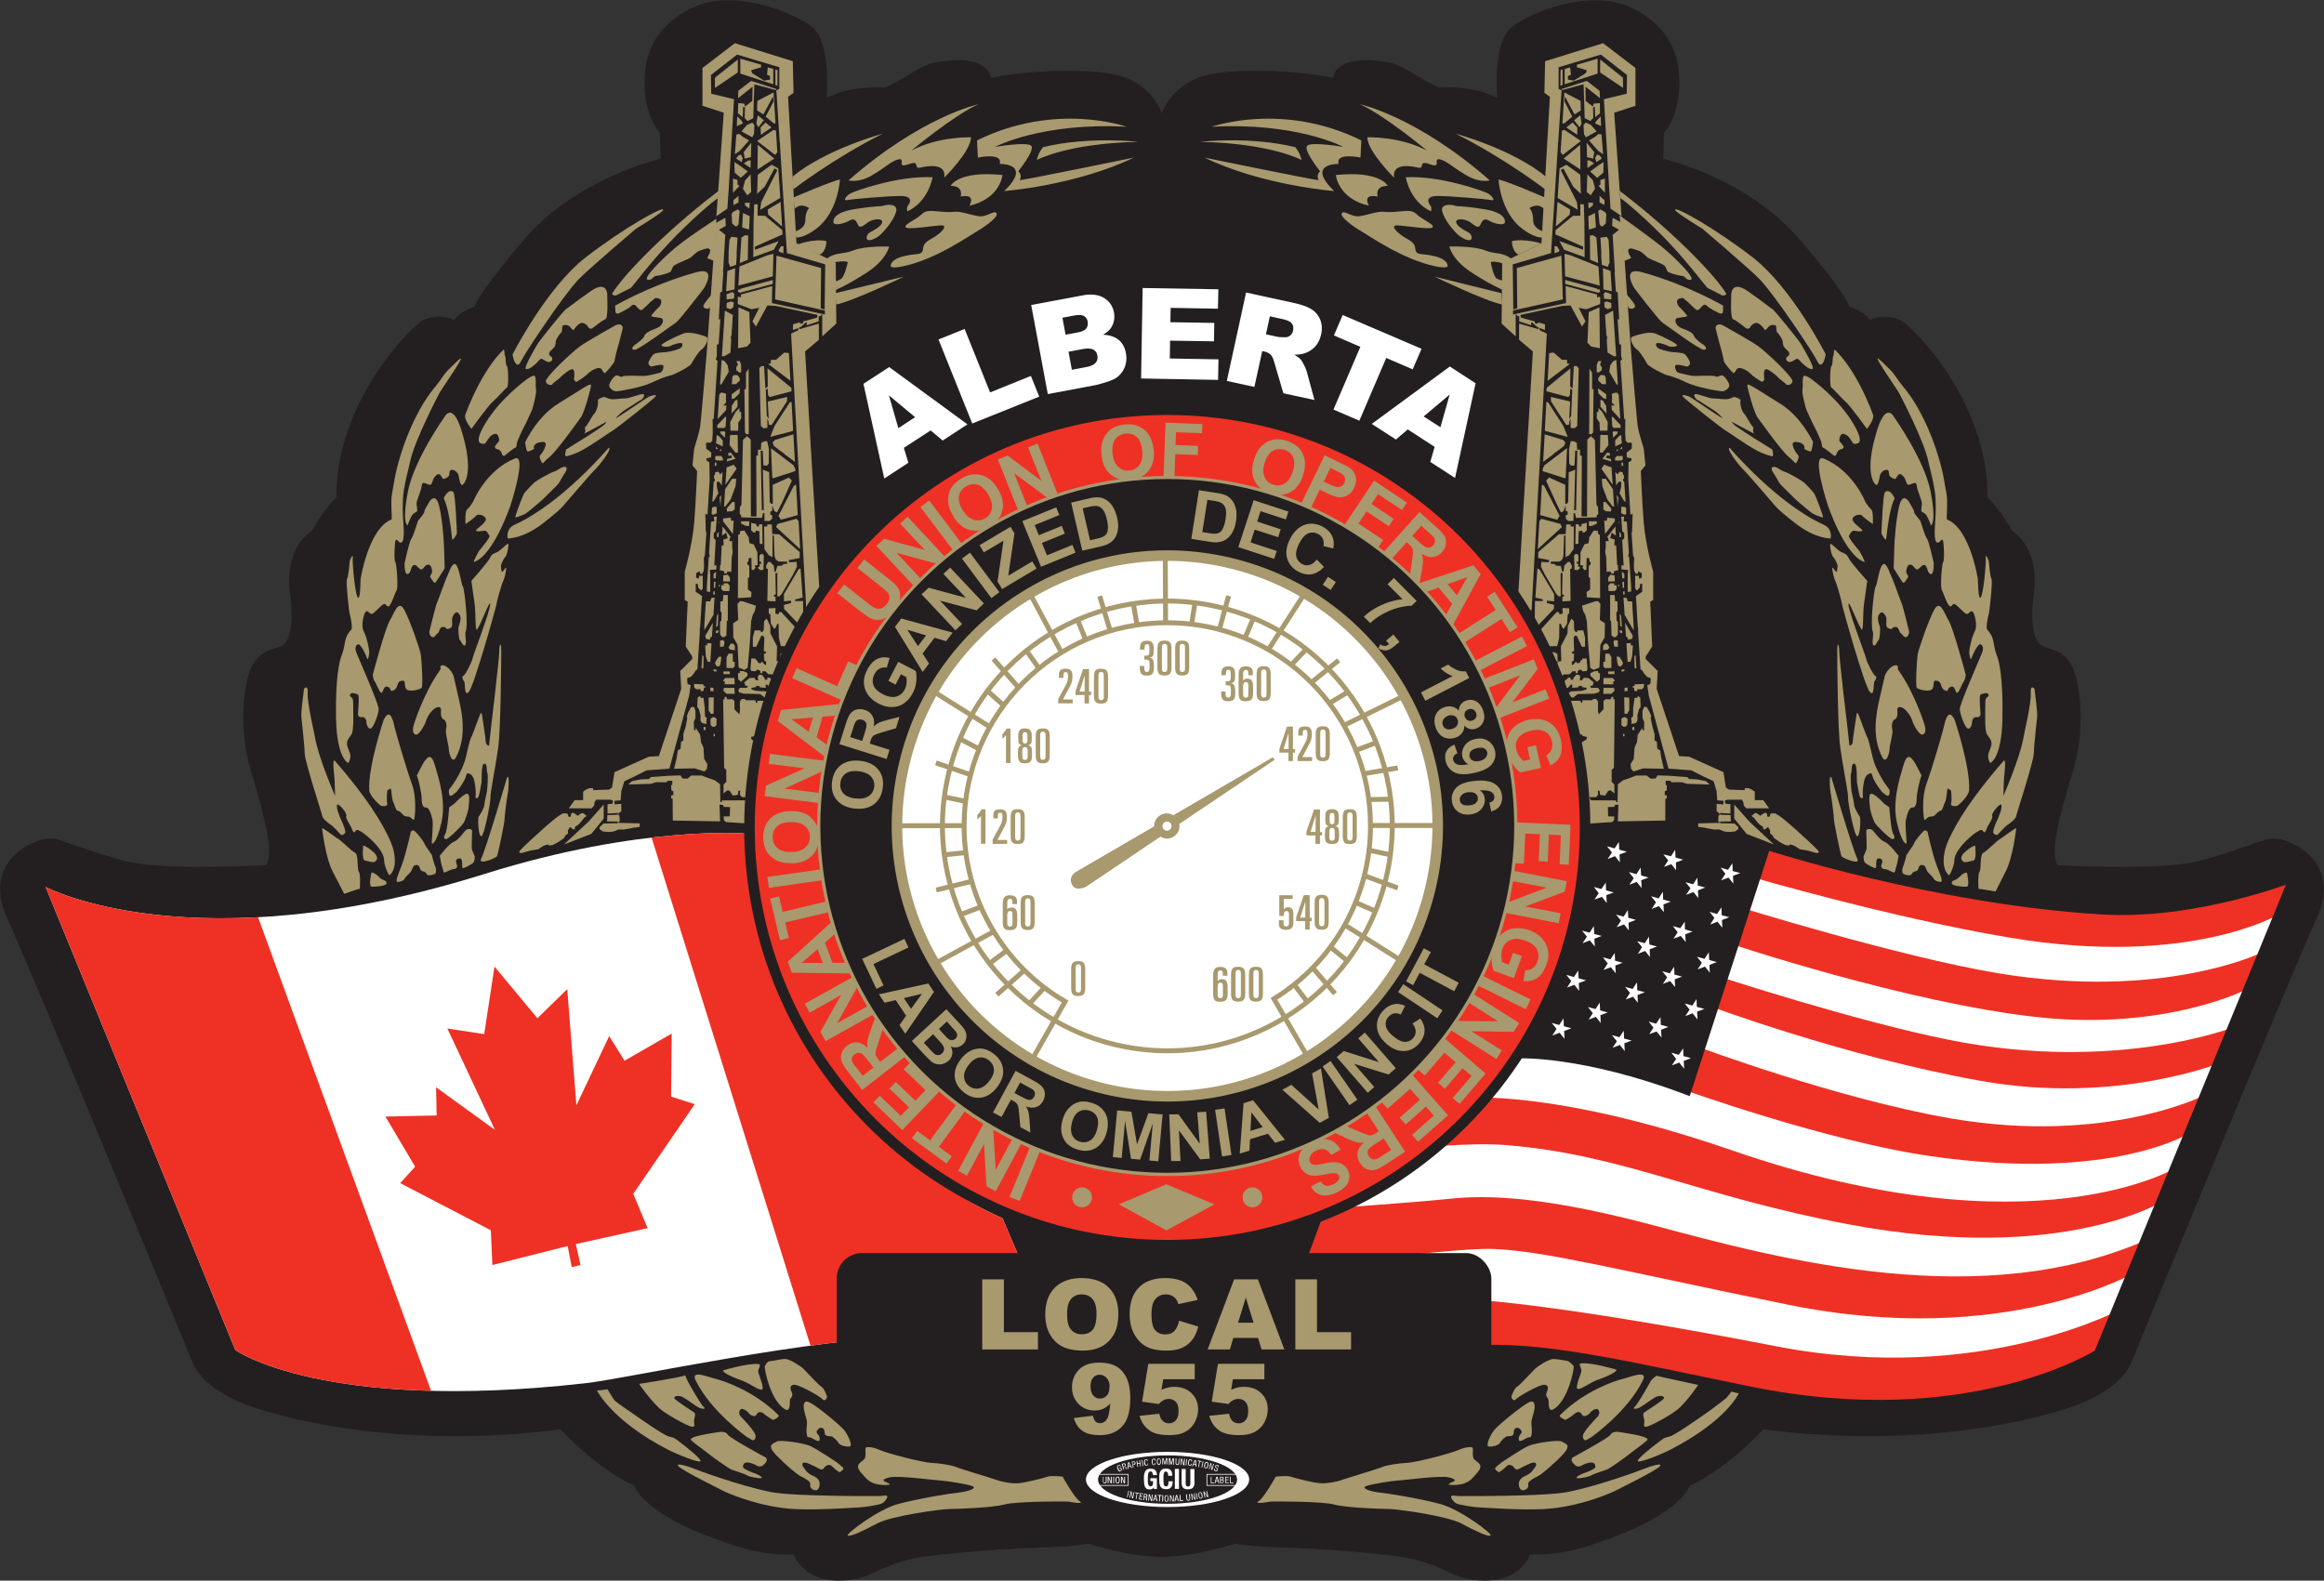 <svg xmlns="http://www.w3.org/2000/svg" viewBox="0 0 165.15 112.34"><rect x="0" y="0" width="165.15" height="112.34" fill="#333333" stroke="none"/><defs><clipPath id="a"><path d="M125.56 60.16s11.87 3.85 23.74 4.58c6.74.42 13.59-2.29 13.59-2.29l-13.83 33.72s-9.09 5.81-24.72 2.62c-8.51-1.74-13.97-3.07-18.74-2.95l-.08-4.42-5.73.32-7.4-1.67 1.3-3.52s8.31-2.87 14.27-11.58c0 0 4.57-.19 11.96 2.61l5.65-17.43Z" style="fill:#fff;stroke:#231f20;stroke-miterlimit:10;stroke-width:.5px"/></clipPath><clipPath id="b"><path d="m3.24 63.04 13.48 32.91s6.27 4.46 24.89 2.36c2.99-.34 16.08-3.24 23.75-3.36l7.2-1.94v-3.33l-1.32-3.1s-17.12-6.89-18.28-27.34c0 0-7.41-.61-18.51 2.87-20.76 6.51-31.21.93-31.21.93Z" style="fill:#fff"/></clipPath></defs><path d="M82.58 110.66c-2.6-.04-5.22-.95-5.22-.95-2.46.43-4.35.09-11.2.86-3.74.42-3.93 1.77-6.54 1.77s-3.21-1.85-3.21-1.85-1.75.08-3.5-.43c-7.19-2.11-7.84-4.46-7.84-4.46-2.79-1.31-5.24-4.01-5.24-4.01-9.42 1.22-17.29-.07-21.82-1.57-3.86-1.28-4.38-3.31-4.38-3.31S2.42 69.42.5 65.24c-1.92-4.19 2.27-5.95 3.49-5.6 1.22.35 3.92 1.43 5.73 1.72 2.93.47 9.21.13 9.21.13.52-.91-.05-3.18-1.09-6.67-1.05-3.49-.39-6.83.17-7.68 1.01-1.49 2.08-.63 2.51-1.92.39-1.16.1-2.96.1-2.96s-.58-3.07 1.53-4.53c1.08-1.85 1.76-2.37 1.76-2.37-.09-5.98 4.21-11.08 5.95-12.47.58-.46 1.8-.49 2.4-.14.43-.65 1.46-.95 1.46-.95s.04-.69 3.49-4.74c3.78-4.44 9.73-5.77 9.73-5.77l-.04-1.85s-.95-.95-1.08-3.01c-.1-1.68.09-4.18 3.23-5.81 3.04-1.58 7.42.34 8.61 1.25 1.46 1.12 1.08 5.08 1.08 5.08.95-.45 2.11-.82 4.18-.73 1.47-.69 2.54-1.59 3.49-1.77 3.96-.72 4 1.08 4 1.08 1.57-.35 5.87-.78 8.67-.26 2.79.52 3.49 2.79 3.49 2.79s.7-2.27 3.49-2.79 7.1-.09 8.67.26c0 0 .05-1.8 4-1.08.95.17 2.02 1.07 3.49 1.77 2.07-.09 3.23.28 4.18.73 0 0-.39-3.96 1.08-5.08 1.19-.91 5.57-2.83 8.61-1.25 3.14 1.64 3.33 4.13 3.23 5.81-.13 2.07-1.08 3.01-1.08 3.01l-.04 1.85s5.95 1.33 9.73 5.77c3.45 4.05 3.49 4.74 3.49 4.74s1.03.3 1.46.95c.6-.34 1.82-.32 2.4.14 1.75 1.4 6.04 6.49 5.95 12.47 0 0 .69.52 1.76 2.37 2.11 1.46 1.53 4.53 1.53 4.53s-.28 1.8.1 2.96c.43 1.29 1.51.43 2.51 1.92.57.84 1.22 4.19.17 7.68-1.05 3.49-1.62 5.77-1.09 6.67 0 0 6.29.34 9.21-.13 1.81-.29 4.5-1.37 5.73-1.72 1.22-.35 5.41 1.41 3.49 5.6-1.92 4.19-13.13 31.47-13.13 31.47s-.52 2.02-4.38 3.31c-4.52 1.5-12.39 2.79-21.82 1.57 0 0-2.44 2.7-5.24 4.01 0 0-.65 2.35-7.84 4.46-1.75.51-3.5.43-3.5.43s-.6 1.85-3.21 1.85-2.8-1.34-6.54-1.77c-6.85-.78-8.74-.43-11.2-.86 0 0-2.63.9-5.22.95Z" style="fill:#231f20"/><path d="M125.56 60.16s11.87 3.85 23.74 4.58c6.74.42 13.59-2.29 13.59-2.29l-13.83 33.72s-9.09 5.81-24.72 2.62c-8.51-1.74-13.97-3.07-18.74-2.95l-.08-4.42-5.73.32-7.4-1.67 1.3-3.52s8.31-2.87 14.27-11.58c0 0 4.57-.19 11.96 2.61l5.65-17.43Z" style="fill:#fff"/><g style="clip-path:url(#a)"><path d="M125.48 59.59s13.92 3.88 21.28 4.42c11.39.84 16.94-2.29 16.94-2.29l-1.74 3.26s-6.36 3.8-19.09 1.67c-8.47-1.41-18.54-4.36-18.54-4.36l1.15-2.7Z" style="fill:#ee3124"/><path d="m160.68 67.71-.95 2.57s-5.76 3.01-14.96 2.01c-9.21-1-21.91-5.25-21.91-5.25l.57-2.62s11.53 3.58 18.55 4.75c11.72 1.95 18.7-1.45 18.7-1.45Z" style="fill:#ee3124"/><path d="m158.91 72.94-1.06 2.57s-7.39 3.04-17.1 1.31-19.44-5.38-19.44-5.38l.73-2.07s9.81 3.21 16.48 4.54c12 2.4 20.4-.97 20.4-.97Z" style="fill:#ee3124"/><path d="m156.71 77.82-.95 2.62s-5.42 3.62-18.58 1.73c-7.37-1.06-17.69-4.77-17.69-4.77l1.14-3.01s9.9 3.7 18 5.1c11.1 1.91 18.08-1.67 18.08-1.67Z" style="fill:#ee3124"/><path d="m154.73 82.96-.89 2.34s-7.12 4.59-22.41 1.73c-10.72-2.01-15.96-4.94-24.34-5.64-2.68-.22-6.42.22-6.42.22l2.29-3.52s6.42-1.06 20.15 3.68c21.47 7.42 31.62 1.18 31.62 1.18Z" style="fill:#ee3124"/><path d="m152.93 87.96-1.06 2.4s-9.33 5.52-24.8 2.37c-12.06-2.46-17.32-3.83-20.94-3.96-1.94-.07-5.77.45-7.75.55-.89.04-5.69.39-5.86-.06l1.05-3.31s6.99-.49 9.05-.71c2.07-.22 5.86-.56 14.85 1.84 8.99 2.4 23.5 6.36 35.46.87Z" style="fill:#ee3124"/><path d="m105.18 92.41.25 3.76s7.88.68 14.08 2.13c6.2 1.45 20.28 3.94 29.71-1.47l1.8-3.93s-10.08 5.65-24.83 2.78c-15.24-2.96-21-3.27-21-3.27Z" style="fill:#ee3124"/></g><path d="M125.56 60.16s11.87 3.85 23.74 4.58c6.74.42 13.59-2.29 13.59-2.29l-13.83 33.72s-9.09 5.81-24.72 2.62c-8.51-1.74-13.97-3.07-18.74-2.95l-.08-4.42-5.73.32-7.4-1.67 1.3-3.52s8.31-2.87 14.27-11.58c0 0 4.57-.19 11.96 2.61l5.65-17.43Z" style="fill:none;stroke:#231f20;stroke-miterlimit:10;stroke-width:.5px"/><path d="m3.24 63.04 13.48 32.91s6.27 4.46 24.89 2.36c2.99-.34 16.08-3.24 23.75-3.36l7.2-1.94v-3.33l-1.32-3.1s-17.12-6.89-18.28-27.34c0 0-7.41-.61-18.51 2.87-20.76 6.51-31.21.93-31.21.93Z" style="fill:#fff"/><g style="clip-path:url(#b)"><path d="M2.46 62.34s7.89 3.26 15.63 2.17l12.66 34.66s-7.38.87-14.54-3.04L2.46 62.34ZM46.16 59.07s3.4-1.36 11.87.88c0 0-2.19 14.53 13.27 25.22l2.02 5.88-10.93.48-1.3 4.09-3.32.58-11.61-37.13Z" style="fill:#ee3124"/></g><path style="fill:#ee3124" d="m35.14 68.7 3.05 3.67 2.12-2.07.65 8.26 2.33-4.92 1.09 1.75 3.35-1.93-.04 4.48 1.68.54L45 84.85l1.02 2.44-5.1 1.13.33 1.49-.62.15-.29-1.5-5.35 1.35-.11-2.47-6.44-3.35 1.06-1.17-2.11-3.56 3.64-.08-.04-2 4.18 3.02-3.38-7.2 2.62.4.73-4.8z"/><path style="fill:#fff" d="m115.39 73.26.02.55.54.15-.52.19.03.56-.35-.44-.52.2.31-.46-.35-.44.53.15.31-.46zM119.61 74.51l.02.55.54.15-.52.19.03.56-.35-.44-.52.2.3-.46-.34-.44.53.15.31-.46zM111.11 72.38l.02.56.54.14-.52.2.03.55-.35-.43-.52.2.3-.47-.34-.43.53.15.31-.47zM113.68 71.26l.03.55.54.15-.52.19.02.56-.34-.44-.52.2.3-.46-.35-.44.54.15.3-.46zM118 72.29l.02.55.54.15-.52.2.03.55-.35-.43-.52.19.3-.46-.34-.43.53.15.31-.47zM112.15 68.98l.03.55.53.15-.52.19.03.56-.34-.44-.52.2.3-.46-.35-.44.54.15.3-.46zM116.33 69.82l.02.56.54.14-.52.2.02.55-.34-.43-.52.2.3-.47-.34-.43.53.15.31-.47zM120.56 71.01l.02.55.54.15-.52.19.03.56-.35-.44-.52.2.31-.46-.35-.44.54.15.3-.46zM118.97 68.71l.02.56.54.14-.52.2.03.55-.35-.43-.52.2.3-.47-.34-.43.53.15.31-.47zM121.43 67.68l.03.55.54.15-.52.2.02.55-.34-.43-.52.2.3-.47-.35-.43.54.15.3-.47zM122.33 64.49l.02.56.54.14-.52.2.02.55-.34-.43-.52.2.3-.47-.34-.43.53.15.31-.47zM123.11 61.35l.02.56.54.14-.52.2.03.55-.35-.43-.52.2.3-.47-.34-.43.53.15.31-.47zM114.75 67.73l.02.55.54.15-.52.19.03.56-.35-.44-.52.2.3-.46-.34-.44.53.15.31-.46zM113.26 65.82l.03.56.53.14-.52.2.03.55-.35-.43-.52.2.31-.47-.35-.43.54.15.3-.47zM117.18 66.57l.03.56.54.14-.52.2.02.55-.34-.43-.52.2.3-.47-.35-.43.54.15.3-.47zM115.68 64.68l.03.55.54.15-.52.2.02.55-.34-.43-.52.2.3-.47-.35-.43.54.15.3-.47zM116.59 61.66l.03.56.53.15-.52.19.03.56-.35-.44-.52.2.31-.46-.35-.44.54.15.3-.47zM119.04 60.4l.03.55.54.15-.52.2.02.55-.34-.43-.52.19.3-.46-.35-.43.54.14.3-.46zM115.04 59.84l.03.55.54.15-.52.19.02.56-.34-.44-.52.2.3-.46-.35-.44.54.15.3-.46zM114.11 62.73l.02.55.54.15-.52.19.03.56-.35-.44-.52.2.3-.46-.34-.44.53.15.31-.46zM119.72 65.51l.02.55.54.15-.52.19.03.56-.35-.44-.52.2.3-.46-.34-.44.53.15.31-.46zM118.17 63.38l.02.56.54.14-.52.2.03.55-.35-.43-.52.2.31-.47-.35-.43.54.15.3-.47zM120.62 62.38l.03.56.53.14-.52.2.03.55-.35-.43-.52.2.31-.47-.35-.43.54.15.3-.47z"/><g><path d="M115.08 13.55s1.68 1.25 3.55 2.95c1.61 1.46 3.4 3.31 4.03 4.35.08.13-.25.16-.25.16s-.89-.47-1.06-.54c-.08-.03-1.26-1.64-2.65-3.12-1.55-1.66-3.37-3.2-3.54-3.25l-.08-.55ZM115.09 15.31s1.96 1.4 2.91 2.15c.95.76 2.49 2.3 2.17 2.41-.33.11-.4-.24-.61-.26-.43-.04-.91-.22-1.02-.28-.11-.07-.12-.37-.3-.48-.41-.24-1.08-.45-1.21-.59-.28-.28-.48-.43-.63-.46-.15-.02-.41-.19-.59-.13-.17.06-.13.28.09.63.07.1-.58.22-.58.33s.06-.83.04-.91c-.02-.09-.27-2.41-.27-2.41ZM86.11 9.01s5.03-1.8 10.63.97l-.06 1.22s-1.8-.39-1.55.45c0 0-2.38-.06-.32 1.93 0 0-5.09-.39-9.22-2.38 0 0 6.9 1.42 8.12 1.61 0 0-.22-.35.1-.64 0 0-1.24-1.53-.91-1.82.32-.29 2.56.09 2.56.09s-3.3-1.76-9.36-1.43Z" style="fill:#a8996e"/><path d="M85.29 10.08s3.53-.41 6.76.38c0 0 .32.35.44.91 0 0-2.15-1.18-7.21-1.29ZM98.61 13.2s-.53-1.09-3.68-.76c0 0 .15 1.68 2.35 2.18 0 0-.53-.88.62-.65 0 0-.24-.76.71-.76ZM99.08 12.64s-1.91-1.88-1.91-2.88c0 0 2.29-.09 4.23.94 0 0-3.03-2.53-4.76-3.29 0 0 4.03.85 9.23 5.41 0 0-.68.21-1.65-.35s-1.47-1.09-1.94-1.15.21.68-.68.35c-.88-.32-.29.38-.85.24s-1.85-.32-1.68.73Z" style="fill:#a8996e"/><path d="M99.9 12.61s.29 1.73 1.79 2.41c0 0 .09-.26-.06-.44s-.35-.65.53-.65 3.41.21 3.79.29c.38.09.06-.32-.21-.47-.26-.15-3.38-1.29-5.85-1.15ZM102.87 18.9s.06-.44-.88-.68c-.94-.23-1.21-.09-1.35-.32-.15-.24.09-.53-.62-.91s-1.26-.97-.76-.97 2.5.35 2.56.12c.06-.24-.73-.5-1.18-.94s-1.24-.03-2.32-.15c-.44-.05-1.23.27-1.76.32-.53.06-1.06-.47-1.21-.21-.15.26.85.97 1.41 1.29.56.32 2.9 1.98 5.21 2.47.97.21.91-.03.91-.03Z" style="fill:#a8996e"/><path d="M106.93 15.86s.28-.71-1.45-.99c-1.74-.28-1.95-.18-2.09-.25s-1.1-.21-.89.46c.21.67.85 1.35 1.06 1.56.21.21.71.5.92.42s.07-.43-.11-.53-.85-.42-.89-.74c-.04-.32.71-.21.99 0s.53.42.67.28c.14-.14.18-.67.67-.39.5.28 1.03.32 1.1.18ZM101.94 19.66s3.64 1.76 4.81 1.98l-.05-.8-4.76-1.18ZM103 17.52s1.71-.05 2.51.27c.8.32 1.21.08 1.91.62l-.54.33s-.84-.25-.94-.09c0 0 .18 1.09.48 1.18.47.14.47.18.47.18l-.15.57s-.8-.32-2.19-1.23c-1.39-.91-1.55-1.82-1.55-1.82ZM107.44 17.14s0 .75.48.96l1.6-.8s-1.18-.37-2.09-.16ZM109.8 14.04s-2.73-1.18-3.31-1.28c0 0 .12 2.3 1.66 3.48.91.7 1.44.64 1.44.64l.11-.43s-.75-.16-.75-.8-.27-.86-.27-.86.59-.43 1.02.05l.11-.8ZM103.43 9.5s4.01 1.07 6.42 3.05l-.05.91s-2.83-2.19-6.36-3.96ZM115.58 20.91s.69.74.61.89c-.09.15-.28.19-.43.09s-.17-.98-.17-.98ZM122.43 21.71s-2.5-1.46-5.73-2.36c-1.54-.43-.56 1.13-.56 1.13s1.73 2.28 2 2.45c.26.17 2.62 1.93 2.93 1.93s.13-.26-.04-.37c-.17-.11-.58-.41-.65-.61-.07-.2-.26-.28-.43-.37-.17-.09-.54-.19-.69-.33-.15-.13-.37-.52 0-.59.37-.06.67-.07.63-.15s-.37-.46-.52-.59c-.15-.13-.35-.52-.02-.63s.3.04.48.15c.17.11.65.67.78.67s.28-.2.35-.28.22-.17.37 0 .83.5.89.52c.06.02.24.02.22-.19-.01-.11.02-.39.02-.39ZM115.95 23.95s1.13-.46 1.69-.24c.56.22 1.71.78 1.52.87s-.48.09-.63 0c-.15-.09-.76-.28-.82-.17-.07.11 0 .24.11.33s.76.26.98.28c.22.02.74.04.89.13.15.09.41.52.41.65s-.13.28-.28.24c-.15-.04-.74-.2-.78-.04-.04.15.09.48.26.5.17.02.74.22 1.15.22s1.39-.06 1.5.04.3-.15.48-.06.48.54.46.72c-.02.17-.3.39-.5.39s-1.8-.26-2.6-.65-1.28-.48-1.41-.52c-.13-.04-1.21-.56-1.34-.8-.13-.24-.52-.89-.72-1s-.58-.76-.35-.87Z" style="fill:#a8996e"/><path d="M122.52 23.17s1.82 1.02 2.39 1.41c.56.39 2.56 2.26 2.47 2.54-.09.28-.41.28-.46.19-.04-.09-.48-.37-.56-.48s-.67-.61-.87-.59c-.2.02-.13.61-.11.69.02.09-.13.24-.2.2-.06-.04-.48-.3-.58-.39-.11-.09-.35-.33-.5-.41-.15-.09-.46-.24-.61-.15-.15.09-.2.37-.3.33-.11-.04-.69-.74-.69-.85s-.24-1.06-.28-1.15c-.04-.09-.26-1.04-.3-1.17-.04-.13.13-.46.61-.17ZM123.02 20.98s-.02-1.13 1.19-.28c1.21.85 1.58 1.17 1.76 1.28.17.11 1.84 2.19 2 2.45.15.26 1.06 1.78.82 1.8-.24.02-.43-.17-.63-.33-.2-.15-.35-.46-.5-.39-.15.06-.35.28-.58.2-.19-.07-.17-.3-.09-.35.09-.04.34-.2-.02-.5-.26-.22-.28-.39-.28-.56s-.26-.54-.39-.67 0-.48-.17-.52c-.17-.04-.37 0-.48.15-.11.15-.24.24-.26.17-.02-.06-.17-.24-.24-.3-.07-.06-.24-.22-.41-.17-.17.04-.33.2-.37.3-.04.11-.22.13-.3.06-.09-.06-.69-.56-.91-.63-.22-.06-.13-1.71-.13-1.71Z" style="fill:#a8996e"/><path d="M129.74 25.18s-2.39-4.71-5.18-6.88c-2.72-2.11-5.69-3.76-5.51-3.36.09.2 1.93 1.32 1.93 1.32s3.32 2.82 4.06 3.58c1.11 1.15 3.84 5.29 4.03 5.7.2.41.3.46.45.28.15-.17.22-.65.22-.65ZM130.39 24.86s1.43 1.21 2.71 4.6c.13.35-.43 1.02-.43 1.02s-1.19-1.65-1.5-1.91c-.3-.26-.93-.98-1.04-1.04s-.09-1.45.02-1.52c.11-.06.06-.63.13-.72.07-.09 0-.43.11-.43ZM128.81 27.01s1.83 1.32 2.88 3.08c.72 1.19.43 1.37.35 1.41-.09.04-.3.09-.37-.02s-.26-.41-.37-.5c-.11-.09-.35-.22-.46-.09s-.17.41-.11.48c.06.06.28.32.28.39s-.06.17-.19.17-.28.2-.3.3-.11.22-.2.15-.63-.52-.76-.56c-.13-.04-.04-.2-.19-.56-.15-.37-.39-.87-.5-1.06-.11-.2-.41-.89-.48-1.02s-.37-1.28-.3-1.54-.09-1.02.2-.93c.28.09.52.3.52.3ZM128.85 31.43s-.84-1.82-2.36-2.75c-1.52-.93-2.32-1.52-2.32-1.3s.48 1.95.72 2.28c.24.33 1.71 2.39 2.21 2.8.38.31.46.48.52.46.06-.02.24-.41.19-.52s-.3-.3-.41-.74c-.11-.43.59-.19.67-.13.29.22.09.35.17.39.09.04.37.22.45.15s.15-.63.15-.63ZM125.94 31.95s.15.52-.02.48c-.06-.01-.55-.13-1.04-.39-.93-.5-2.02-1.32-2.21-1.41-.17-.07-3.01-2.3-3.1-2.47s.37-.02.5.04 2.26 1.52 2.32 1.52-.39-.43-.54-.52c-.15-.09-.63-.41-.78-.5-.15-.09-.32-.22-.46-.28-.13-.06-.35-.43-.09-.41.26.02.95.3 1.15.3s.74.06.8.06c.46.06.69-.2.82-.15.13.04.41.15.39.22-.02.06-.02.67.28.98.12.12.46.8.63.95.07.06-.09.19.04.41.08.13-1.68-.91-1.56-.78.05.06.08.14.3.3.68.48 2.02 1.31 2.08 1.34.2.13.48.3.48.3ZM122.91 31.82s3.33 3.95 6.68 5.47c.67.3.5.98.5.98s-1.04.04-2.43-1.02-1.61-1.41-1.61-1.41-1.91-2.23-2.15-2.45c-.35-.33-1.24-1.5-1-1.56ZM129.54 36.79c.09 0-.52-1.58-.63-1.74-.11-.15-.63-.69-.74-.78s-1.04-.65-1.34-.74-.43-.26-.65-.33c-.22-.07-.41.04-.17.39.24.35.39.69.5.82.11.13.91.89.98.98.07.09 1.17 1.02 1.32 1.11.15.09.65.28.74.28ZM133.09 37.23s.05-.91-.12-1.03c-.16-.12-.41-.52-.41-.52s-.87-2.23-2.97-3.09c-.9-.37.28 3.26.28 3.26s1.2 3.61 2.61 4.09c.12.04-.34-.77-.34-.77s-.83-.96-.75-1.09c.08-.12.18-.4.39-.36.2.04.75.12.49-.12-.13-.12-.73-.53-.61-.77s.57-.33.69-.16c.12.16.73.57.73.57ZM134.64 35.4s-.17.35-.31.97c-.15.67-.26 1.62-.29 1.91-.02.27-.34-.36-.34-.36s.1-2.73.24-2.92c.14-.19.43-.14.7.41Z" style="fill:#a8996e"/><path d="M133.34 34.46c-.12 0-.92-.81.07-3.94.63-1.98 1.18-.89 1.18-.89s2.17 3.04 2.61 5.34c.43 2.29.02 2.37.02 2.37s-.18-.48-.31-.7c-.11-.18-.28-.22-.34-.27-.12-.1.07-.46-.02-.75-.1-.29-.22-.63-.29-.85-.07-.22-.02-.53-.27-.43-.24.1-.36.14-.43.1-.07-.05-.19-.43-.19-.43s-.22-.36-.39-.31c-.17.05-.22.34-.31.34s-.31-.1-.39-.22.02-.43-.22-.43-.46.27-.48.46c-.02.19-.12.63-.24.63Z" style="fill:#a8996e"/><path d="M137.42 40.03s-.34-1.57-.48-1.74c-.14-.17-.41-1.09-.46-1.23-.05-.14-.46-.53-.46-.68s-.27-.53-.34-.68c-.07-.14-.48-.7-.72.27s-.34 2.63-.34 2.83-.05 1.59-.05 1.59.55.89.65 1.01c.1.12.29-.27.36-.36.07-.1-.05-.19-.1-.31s.02-.63.27-.6c.24.02.29.29.46.34.17.05.36-.39.56-.31.19.07.19.44.31.56.12.12.34.24.34-.68ZM135.66 44.86s-.43-1.79-.53-2c-.1-.22-.65-1.79-.72-1.88-.07-.1-.34-1.06-.6-.87-.27.19-.41 1.42-.51 1.55-.1.12-.19 1.06-.24 1.62-.05.56-.07 1.4.02 1.59.1.19-.1.87.05.99.15.12.27-.29.36-.36.1-.07.14-.8.1-.94-.05-.14-.14-.43-.14-.63s.19-.46.31-.41c.12.05.27.27.29.43.02.17-.05.58.07.65s.27.17.36.05c.1-.12.31-.12.39-.02s.1.31.22.39c.12.07.22.36.41.24.19-.12.17-.39.17-.39Z" style="fill:#a8996e"/><path d="M132.69 41.29s-1.23-1.38-1.33-1.64-.34-.34-.51-.41c-.17-.07-.34-.27-.46-.36s-.34-.36-.34-.14.1.72.22.84.31.51.31.63-.02.46-.1.43c-.07-.02-.27-.43-.27-.24s.12.72.22.92c.1.19.44 1.38.48 1.67.05.29 1.59 5.77 1.96 6.18.36.41.24-.65.34-.75.1-.1.19-.34.05-.39-.14-.05-.6-.97-.65-1.23-.05-.27-1.21-3.24-1.25-3.81s.68 1.47.94 1.76c.13.14.07-1.23.17-1.88l.22-1.57ZM139.69 47.95s-.89-3.33-1.21-3.84c-.31-.51-.6-1.52-1.01-.8-.41.72-1.11 2.78-1.18 3.14s-.19 2.32-.07 2.44c.12.12.99.36 1.13.02s-.05-.56.27-.53c.31.02.29.34.41.53s.39.24.39.14.19-.31.36-.24c.17.07.19.46.31.43.12-.02.34-.65.46-.8s.14-.51.14-.51ZM136.81 51.7c-.05-.31-.82-2.56-1.88-4.03-.19-.27.07-.22-.12-.36-.19-.14-.68.22-.87.72 0 0-.18.78-.36 1.57-.29 1.22-.55 2.81.17 4.2.3.58.53-.31.53-.58s.27-1.13.19-1.4c-.07-.27 0-.63.19-.7.19-.07.19-.46.17-.6s.02-.34.31-.24c.29.1.65.6.75.94.1.34.48.97.68.99.19.02.29-.19.24-.51ZM138.89 51.12s1.14 3.38 1.04 5.05c-.02.39-.75 1.09-.87 1.11s-.48.05-.41-.19 0-.89 0-.89-.24-.24-.27-.1c-.02.14-.07.77-.15.89s-.19.63-.31.63-.27.15-.39.29-.31.12-.43.14c-.12.02-.27.24-.34.22-.07-.02-.24-1.52.14-2.56.39-1.04 1.16-3.72 1.23-4.03.07-.31.29-1.45.75-.56ZM136.55 55.12s-.48-.97-.58-1.06c-.1-.1-.41-.68-.7.31s-.82 2.61-.46 4.13.68 1.54.68 1.4-.12-1.38-.05-1.64c.07-.27.19-.89.48-.87.29.02.29-.53.29-.75s.22-1.28.34-1.52ZM134.26 57.39s.12 1.62.27 1.86c.14.24.12.39-.05.39s-1.09-.92-1.23-1.13-.36-.92-.36-1.09-.22-1.21.22-.97.72.65.89.75c.17.1.27.19.27.19Z" style="fill:#a8996e"/><path d="M134.26 56.11s-.92-1.11-1.21-2.39c-.29-1.28-.31-1.23-.39-1.38-.07-.14-.41-1.09-.46-1.21-.05-.12-.22-.7-.27-.34-.05.36-.27 1.74-.27 1.93s-.22.36-.24.22c-.02-.14-.12-1.16-.14-1.28-.02-.12-.58-4.88-.58-5.38s-.14-.72-.14-.05.03 5.6.22 6.95c.19 1.35.58 3.24.55 3.53-.02.29.44 2.73.65 2.73s.27-1.3.17-1.42c-.1-.12-.39-.63-.39-.82s-.17-.82-.19-.99c-.02-.17-.1-1.18-.02-1.28.07-.1-.03-.68.22-.65.24.02.16 1.19.19 1.33.07.29.14.99.27 1.09.12.1.17 0 .15-.1-.02-.1-.02-1.33.34-1.55.36-.22.27 0 .43.34.17.34.53.87.68.97.14.1.29.27.39.17.1-.1.05-.41.05-.41ZM130.18 55.37s1.46 4.96 1.81 5.67c.24.48-1.06-.05-1.13-.19-.07-.15-.53-2.34-.53-2.58s-.19-1.71-.24-1.91-.14-1.62.1-.99ZM134.91 60.82s-.65-.87-.99-.99c-.34-.12-.75-.75-.87-.84-.12-.1-.43-.1-.43.07s.05 1.16.02 1.28-.14.34-.19.48c-.05.14 0 .41.1.51s.68.43.75.36c.07-.07-.05-.68.19-.68s.34.12.22.43.19.34.29.34.53.24.6.24.12-.36.17-.48.15-.72.15-.72ZM136.98 59.13s.33 1.55.65 2.39c.27.7.48 1.16.27 1.16s-.46-.12-.48-.22c-.02-.1-.44-.46-.46-.53-.02-.07-.19-.39-.19-.39s-.22-.14-.36 0c-.07.07-.06.2-.15.31-.1.12-.31.05-.41.27-.08.19-.58.03-.63-.05-.05-.07-.05-.36 0-.44.05-.07.24-.72.24-.8s.51-.72.56-.89c.05-.17.65-.92.77-.92s.19.1.19.1ZM142.37 56.6s.02-1.16.05-1.38c.02-.22.17-1.4-.05-1.13-.16.19-1.84 2.08-3.02 3.98-.43.7-.99 1.73-1.13 2.34-.31 1.33.19 1.71.27 1.79.07.07.39-.72.39-1.01 0-.26.1-.56.48-1.04.39-.48 1.4-1.38 1.54-1.11.15.27.22 0 .31-.22.1-.22.43-.65.36-.84-.07-.19.53-.87.63-.8.15.11-.17.92-.27 1.11-.1.19-.36.82-.27.92s.22.19.31.1c.1-.1.53-.58.65-.65.12-.07.63-.46.65-.63.02-.17 1.26-3.94 1.26-4.49s.22-2.32.24-2.63c.02-.31-.17-1.79-.19-1.91-.02-.12-.31-.36-.27.29.05.65-.45 2.74-.51 3.09-.24 1.47-1.45 4.23-1.45 4.23ZM143.28 58.87s-.22 2.03-.75 3.07-.72 1.42-.72 1.42-1.09-.19-1.21-.19c0 0-.07-1.04.07-1.21.14-.17 0-1.21.27-1.35.27-.14.99-.87 1.13-.94.14-.07 1.18-.87 1.21-.8Z" style="fill:#a8996e"/><path d="M140.36 60.1s.12 1.01-.12 1.06c-.24.05-.46.12-.6.12s-.27-.17-.27-.29.14-.34.22-.39c.07-.05.39-.39.77-.51ZM139.78 62.03s.22.97-.02.99c-.24.02-1.06-.05-1.06-.24s.14-.19.34-.29c.19-.1.48-.53.75-.46ZM141.43 54.23s.82-.29.87-3.19c.05-2.9-.24-4.08-.41-4.49-.17-.41-.19-.87-.29-1.18-.1-.31-.29-.51-.39-.63-.1-.12.07-.97.12-1.11.05-.14.29-2.37.19-2.49-.1-.12-.17-1.06-.19-1.23-.02-.17-.26-.6-.22-.27.05.34-.17 2.66-.36 2.83-.19.17-.19-1.28-.19-1.28s-.55-3.62-2.2-4.27c-.07-.03.09-1.23-.05-1.91-.14-.68-.16-1.22-.58-2.61-.5-1.65-1.36-3.6-2.51-4.95-.29-.34-.61-.87-.82-1.09-1.22-1.23-1.06-.96-.8-.51.31.53 1.28 1.93 1.38 2.13.1.19 1.76 3.38 2.05 4.8.12.57.35 1.36.46 2.12.11.8.08 1.58.02 2.34-.12 1.5.19 1.4.34 1.25.14-.14.15-.19.22-.07s.12 1.42.02 1.52c-.1.1-.22 1.81-.1 2 .12.19.41 1.16.6 1.16s.14-.27.36-.14.7.72.85.68c.14-.05.29-.31.41-.14.12.17.34.96.12 1.38-.22.41-.39 1.26-.39 1.47s.1.63.15.46c.05-.17.29-.68.39-.8s.19-.31.34-.17c.15.15.1.39.02.58-.07.19-1.57 3.6-1.57 3.96s.34 1.25.53 1.38.34-.24.34-.43.12-.39.31-.36c.19.02.29-.07.29-.22s-.12-1.3 0-1.38c.12-.07.48-.19.56-.02.07.17-.12.19-.17.29-.05.1-.05.29-.05.58s-.05 1.67.1 1.93c.14.27.36.41.34.72-.02.31-.24.6-.24.87s.14.48.14.48ZM123.03 98.91l.53.12s-.81 1.9-4.81 3.98c-.73.38-2.27.99-2.36.84-.09-.15 1.13-1.1 1.46-1.34.32-.23.35-.32.79-.41.35-.07 2.17-1.35 2.65-1.69.58-.41 1.08-.81 1.28-.96s.47-.55.47-.55ZM120.68 98.43s-2.23-.47-2.96-.65c0 0-.34.2-.45.44-.12.23-.9 1.6-1.11 1.78-.2.17.12.15.32.06s.84-.58 1.16-.76c.32-.17.73-.06.58.12-.15.17-1.22.87-1.37.96s-.03.35 0 .58c.03.23-.15.49.17.44.32-.06 1.87-.9 2.33-1.34.7-.67 1.32-1.62 1.32-1.62ZM113.05 102.17s2.61-1.82 3.7-4.07c.38-.79-.96-.2-1.46-.09-.49.12-2.69.83-4.42 2.56-.15.15.38.35.38.35s.5-.29.61-.41c.12-.12.41-.29.58.06.09.18.46 0 .55-.15s.44-.35.55-.26c.12.09.18.35-.03.55-.2.2-.99 1.05-1.02 1.31-.03.26.12.41.26.32.15-.09.29-.17.29-.17ZM114.85 97.34s-1.78-.53-2.5-.44c-.23.03.06.35.03.55-.03.2-.44 1.11-.29 1.25.15.15.96-.47 1.4-.61.44-.15 1.51-.58 1.37-.76ZM111.83 97.08c.06.12-.37 2.44-1.43 3.08-.38.23-.35-.41-.35-.61s-.26-.29-.15-.55.2-.55-.15-.58c-.35-.03-1.83.82-2.01 1.02-.17.2-.38-.06-.32-.23s.21-.55.41-.67c.2-.12 1.08-1.08 1.25-1.25s.96-.7 1.31-.7 1.05.15 1.05.15.32.23.38.35Z" style="fill:#a8996e"/><path d="M108.83 100.98c.06-.26.17-.58.2-.76s.12-.79-.38-.55c-.5.23-2.24 1.66-2.5 2.01s-.61 1.11-.35 1.13c.26.03.7-.09.79-.26.09-.17.41-.47.52-.47s.41 0 .44-.15c.03-.15 0-.38.2-.44s.32.12.38.23c.06.12-.12.23-.17.35s-.06.35.06.35.38-.17.5-.23.26 0 .29-.12c.12-.41-.03-.84.03-1.11ZM106.62 104s1.54-1.05 2.04-1.25c.5-.2 2.1-.44 2.33-.29.23.15.76.2.03.96s-1.54 1.42-1.75 1.51c-.2.09-.67.35-.67.5s.06.35-.26.47-.41-.26-.41-.41.03-.41.5-.61c.46-.2.55-.49.64-.58s.18-.35-.06-.35-.53.2-.7.26c-.17.06-.35.23-.52.23s-.17-.2-.38-.29-.32.03-.41.12c-.09.09-.44.41-.52.35-.09-.06-.32-.2-.2-.32s.35-.29.35-.29ZM111.74 103.6s2.59-1.4 2.71-1.63c.12-.23.47-.23.76-.17.29.06 2.15.29 1.83.58-.32.29-1.11.84-1.28.99s-1.4 1.02-1.57 1.08c-.17.06-.99.32-1.11.41-.12.09-.79.23-.99.2-.2-.03.2-.26.38-.32.17-.06.9-.32.9-.47s-.03-.29-.23-.32c-.2-.03-.52.09-.67.17-.15.09-.23.14-.41.09-.17-.06-.41-.35-.38-.47s.06-.15.06-.15Z" style="fill:#a8996e"/><path d="M103.56 106.33s6.16.05 7.86-.29c2.3-.47 5.24-1.57 5.44-1.66.2-.09 1.42-.5 1.08-.15-.35.35-3.05 1.66-3.14 1.72-.09.06-2.53 1.19-5.18 1.31-1.78.08-4.25-.12-4.48-.12s-1.45-.17-1.66-.29-.53-.55-.26-.55.35.03.35.03Z" style="fill:#a8996e"/><path d="M102.95 105.52s1.1.19 1.69-.47c.23-.26.49-.5.55-.73.09-.37-.44-.47-.5-.73s0-.55-.03-.67-.52-.09-1.05.15c-.52.23-2.97.87-3.61.9-.64.03-1.48.17-1.75.29-.26.12-2.59.81-2.91.93-.32.12-.99.26-1.51.23s-1.86-.38-2.12-.47c-.26-.09-1.05 0-1.05 0s-.84 1.51-1.22 1.75c-.38.23.67.06.79.03s3.75-.03 4.57.2c.82.23 3.38.32 3.9.32s4.07.47 5.12 1.02c1.05.55 1.89.96 2.1.87s-2.15-1.86-3.55-2.24-3.72-.76-4.34-.82c-.61-.06-1.28-.29-.99-.44.29-.15 2.01-.41 2.27-.41s3.03-.38 3.64-.23c.61.15.47.26.23.35s-.23.15-.23.15Z" style="fill:#a8996e"/><g><path d="M51.09 13.55s-1.68 1.25-3.55 2.95c-1.61 1.46-3.4 3.31-4.03 4.35-.08.13.25.16.25.16s.89-.47 1.06-.54c.08-.03 1.26-1.64 2.65-3.12 1.55-1.66 3.37-3.2 3.54-3.25l.09-.55ZM50.9 15.55s-1.78 1.16-2.73 1.91c-.95.76-2.49 2.3-2.17 2.41.33.11.4-.24.61-.26.43-.04.91-.22 1.02-.28.11-.07.12-.37.3-.48.41-.24 1.08-.45 1.21-.59.28-.28.48-.43.63-.46s.41-.19.59-.13c.17.06.13.28-.09.63-.07.1.54.2.54.31s-.02-.81 0-.9c.02-.09.09-2.17.09-2.17ZM80.06 9.01s-5.03-1.8-10.63.97l.06 1.22s1.8-.39 1.55.45c0 0 2.38-.06.32 1.93 0 0 5.09-.39 9.22-2.38 0 0-6.9 1.42-8.12 1.61 0 0 .22-.35-.1-.64 0 0 1.24-1.53.91-1.82-.32-.29-2.56.09-2.56.09s3.3-1.76 9.36-1.43Z" style="fill:#a8996e"/><path d="M80.88 10.08s-3.53-.41-6.76.38c0 0-.32.35-.44.91 0 0 2.15-1.18 7.21-1.29ZM67.56 13.2s.53-1.09 3.68-.76c0 0-.15 1.68-2.35 2.18 0 0 .53-.88-.62-.65 0 0 .24-.76-.71-.76ZM67.09 12.64S69 10.76 69 9.76c0 0-2.29-.09-4.23.94 0 0 3.03-2.53 4.76-3.29 0 0-4.03.85-9.23 5.41 0 0 .68.21 1.65-.35s1.47-1.09 1.94-1.15-.21.68.68.35c.88-.32.29.38.85.24s1.85-.32 1.68.73Z" style="fill:#a8996e"/><path d="M66.27 12.61s-.29 1.73-1.79 2.41c0 0-.09-.26.06-.44s.35-.65-.53-.65-3.41.21-3.79.29c-.38.09-.06-.32.21-.47.26-.15 3.38-1.29 5.85-1.15ZM63.3 18.9s-.06-.44.88-.68c.94-.23 1.2-.09 1.35-.32.15-.24-.09-.53.62-.91s1.26-.97.76-.97-2.5.35-2.56.12c-.06-.24.73-.5 1.18-.94.44-.44 1.24-.03 2.32-.15.44-.05 1.23.27 1.76.32.53.06 1.06-.47 1.21-.21.15.26-.85.97-1.41 1.29-.56.32-2.9 1.98-5.21 2.47-.97.21-.91-.03-.91-.03Z" style="fill:#a8996e"/><path d="M59.24 15.86s-.28-.71 1.45-.99c1.74-.28 1.95-.18 2.09-.25.14-.07 1.1-.21.89.46-.21.67-.85 1.35-1.06 1.56-.21.21-.71.5-.92.42s-.07-.43.11-.53c.18-.11.85-.42.89-.74.04-.32-.71-.21-.99 0s-.53.42-.67.28-.18-.67-.67-.39c-.5.28-1.03.32-1.1.18ZM64.24 19.66s-3.64 1.76-4.81 1.98l-.08-.8 4.89-1.18ZM63.17 17.52s-1.71-.05-2.51.27c-.8.32-1.27.1-1.96.63l.54.23s.89-.17 1 0c0 0-.21 1.02-.48 1.18-.27.16-.4.17-.4.17v.62s.88-.36 2.27-1.27c1.39-.91 1.55-1.82 1.55-1.82ZM58.73 17.14s0 .75-.48.96l-1.67-.69s1.24-.49 2.15-.27ZM56.38 14.04s2.73-1.18 3.31-1.28c0 0-.12 2.3-1.66 3.48-.91.7-1.44.64-1.44.64l-.11-.43s.75-.16.75-.8.27-.86.27-.86-.59-.43-1.02.05l-.11-.8ZM62.74 9.5s-4.01 1.07-6.42 3.05l.05.91s2.83-2.19 6.36-3.96ZM50.6 20.91s-.69.74-.61.89c.09.15.28.19.43.09.15-.11.17-.98.17-.98ZM43.74 21.71s2.5-1.46 5.73-2.36c1.54-.43.56 1.13.56 1.13s-1.73 2.28-2 2.45c-.26.17-2.62 1.93-2.93 1.93s-.13-.26.04-.37c.17-.11.58-.41.65-.61.07-.2.26-.28.43-.37.17-.09.54-.19.69-.33.15-.13.37-.52 0-.59-.37-.06-.67-.07-.63-.15.04-.09.37-.46.52-.59.15-.13.35-.52.02-.63-.33-.11-.3.04-.48.15-.17.11-.65.67-.78.67s-.28-.2-.35-.28c-.07-.09-.22-.17-.37 0s-.83.5-.89.52c-.06.02-.24.02-.22-.19.01-.11-.02-.39-.02-.39ZM50.23 23.95s-1.13-.46-1.69-.24c-.56.22-1.71.78-1.52.87s.48.09.63 0c.15-.09.76-.28.82-.17s0 .24-.11.33-.76.26-.98.28c-.22.02-.74.04-.89.13-.15.09-.41.52-.41.65s.13.28.28.24c.15-.04.74-.2.78-.04.04.15-.09.48-.26.5-.17.02-.74.22-1.15.22s-1.39-.06-1.5.04c-.11.11-.3-.15-.48-.06-.17.09-.48.54-.46.72s.3.39.5.39 1.8-.26 2.6-.65 1.28-.48 1.41-.52c.13-.04 1.21-.56 1.34-.8.13-.24.52-.89.72-1s.58-.76.35-.87Z" style="fill:#a8996e"/><path d="M43.65 23.17s-1.82 1.02-2.39 1.41c-.56.39-2.56 2.26-2.47 2.54.09.28.41.28.46.19.04-.09.48-.37.56-.48.09-.11.67-.61.87-.59.2.02.13.61.11.69-.02.09.13.24.2.2.06-.04.48-.3.58-.39.11-.09.35-.33.5-.41s.46-.24.61-.15c.15.09.2.37.3.33.11-.04.69-.74.69-.85s.24-1.06.28-1.15c.04-.09.26-1.04.3-1.17.04-.13-.13-.46-.61-.17ZM43.16 20.98s.02-1.13-1.19-.28c-1.21.85-1.58 1.17-1.76 1.28-.17.11-1.84 2.19-2 2.45-.15.26-1.06 1.78-.82 1.8s.43-.17.63-.33c.2-.15.35-.46.5-.39.15.06.35.28.58.2.19-.07.17-.3.09-.35-.09-.04-.34-.2.02-.5.26-.22.28-.39.28-.56s.26-.54.39-.67 0-.48.17-.52c.17-.04.37 0 .48.15.11.15.24.24.26.17.02-.06.17-.24.24-.3.07-.06.24-.22.41-.17.17.04.33.2.37.3.04.11.22.13.3.06.09-.06.69-.56.91-.63.22-.06.13-1.71.13-1.71Z" style="fill:#a8996e"/><path d="M36.43 25.18s2.39-4.71 5.18-6.88c2.72-2.11 5.69-3.76 5.51-3.36-.09.2-1.93 1.32-1.93 1.32s-3.32 2.82-4.06 3.58c-1.11 1.15-3.84 5.29-4.03 5.7-.2.41-.3.46-.46.28-.15-.17-.22-.65-.22-.65ZM35.78 24.86s-1.43 1.21-2.71 4.6c-.13.35.43 1.02.43 1.02s1.19-1.65 1.5-1.91c.3-.26.93-.98 1.04-1.04s.09-1.45-.02-1.52c-.11-.06-.06-.63-.13-.72-.07-.09 0-.43-.11-.43ZM37.37 27.01s-1.83 1.32-2.88 3.08c-.72 1.19-.43 1.37-.35 1.41.09.04.3.09.37-.02s.26-.41.37-.5c.11-.09.35-.22.46-.09.11.13.17.41.11.48-.06.06-.28.32-.28.39s.06.17.19.17.28.2.3.3c.02.11.11.22.2.15.09-.07.63-.52.76-.56.13-.04.04-.2.19-.56.15-.37.39-.87.5-1.06.11-.2.41-.89.48-1.02s.37-1.28.3-1.54.09-1.02-.2-.93c-.28.09-.52.3-.52.3ZM37.32 31.43s.84-1.82 2.36-2.75c1.52-.93 2.32-1.52 2.32-1.3s-.48 1.95-.72 2.28c-.24.33-1.71 2.39-2.21 2.8-.38.31-.46.48-.52.46-.06-.02-.24-.41-.19-.52s.3-.3.41-.74c.11-.43-.59-.19-.67-.13-.29.22-.09.35-.17.39-.09.04-.37.22-.46.15-.09-.06-.15-.63-.15-.63ZM40.23 31.95s-.15.52.02.48c.06-.01.55-.13 1.04-.39.93-.5 2.02-1.32 2.21-1.41.17-.07 3.01-2.3 3.1-2.47s-.37-.02-.5.04-2.26 1.52-2.32 1.52.39-.43.54-.52c.15-.09.63-.41.78-.5.15-.09.32-.22.46-.28.13-.06.35-.43.09-.41-.26.02-.95.3-1.15.3s-.74.06-.8.06c-.46.06-.69-.2-.82-.15-.13.04-.41.15-.39.22.02.06.02.67-.28.98-.12.12-.46.8-.63.95-.07.06.09.19-.04.41-.08.13 1.68-.91 1.56-.78-.05.06-.08.14-.3.3-.68.48-2.02 1.31-2.08 1.34-.2.13-.48.3-.48.3ZM43.26 31.82s-3.33 3.95-6.68 5.47c-.67.3-.5.98-.5.98s1.04.04 2.43-1.02 1.61-1.41 1.61-1.41 1.91-2.23 2.15-2.45c.35-.33 1.24-1.5 1-1.56ZM36.63 36.79c-.09 0 .52-1.58.63-1.74.11-.15.63-.69.74-.78.11-.09 1.04-.65 1.34-.74s.43-.26.65-.33c.22-.07.41.04.17.39-.24.35-.39.69-.5.82-.11.13-.91.89-.98.98s-1.17 1.02-1.32 1.11c-.15.09-.65.28-.74.28ZM33.08 37.23s-.05-.91.12-1.03c.16-.12.41-.52.41-.52s.87-2.23 2.97-3.09c.9-.37-.28 3.26-.28 3.26s-1.2 3.61-2.61 4.09c-.12.04.34-.77.34-.77s.83-.96.75-1.09c-.08-.12-.18-.4-.39-.36-.2.04-.75.12-.49-.12.13-.12.73-.53.61-.77s-.57-.33-.69-.16c-.12.16-.73.57-.73.57ZM31.53 35.4s.17.35.31.97c.15.67.26 1.62.29 1.91.02.27.34-.36.34-.36s-.1-2.73-.24-2.92c-.14-.19-.43-.14-.7.41Z" style="fill:#a8996e"/><path d="M32.84 34.46c.12 0 .92-.81-.07-3.94-.63-1.98-1.18-.89-1.18-.89s-2.17 3.04-2.61 5.34c-.43 2.29-.02 2.37-.02 2.37s.18-.48.31-.7c.11-.18.28-.22.34-.27.12-.1-.07-.46.02-.75.1-.29.22-.63.29-.85.07-.22.02-.53.27-.43s.36.14.43.1c.07-.05.19-.43.19-.43s.22-.36.39-.31c.17.05.22.34.31.34s.31-.1.39-.22c.07-.12-.02-.43.22-.43s.46.27.48.46c.02.19.12.63.24.63Z" style="fill:#a8996e"/><path d="M28.75 40.03s.34-1.57.48-1.74c.14-.17.41-1.09.46-1.23s.46-.53.46-.68.27-.53.34-.68c.07-.14.48-.7.72.27s.34 2.63.34 2.83.05 1.59.05 1.59-.55.89-.65 1.01c-.1.12-.29-.27-.36-.36-.07-.1.05-.19.1-.31s-.02-.63-.27-.6-.29.29-.46.34c-.17.05-.36-.39-.56-.31-.19.07-.19.44-.31.56-.12.12-.34.24-.34-.68ZM30.52 44.86s.43-1.79.53-2c.1-.22.65-1.79.72-1.88.07-.1.34-1.06.6-.87.27.19.41 1.42.51 1.55.1.12.19 1.06.24 1.62.05.56.07 1.4-.02 1.59-.1.19.1.87-.05.99-.15.12-.27-.29-.36-.36-.1-.07-.14-.8-.1-.94.05-.14.14-.43.14-.63s-.19-.46-.31-.41c-.12.05-.27.27-.29.43-.02.17.05.58-.07.65s-.27.17-.36.05-.31-.12-.39-.02c-.07.1-.1.31-.22.39-.12.07-.22.36-.41.24-.19-.12-.17-.39-.17-.39Z" style="fill:#a8996e"/><path d="M33.49 41.29s1.23-1.38 1.33-1.64c.1-.27.34-.34.51-.41.17-.07.34-.27.46-.36s.34-.36.34-.14-.1.72-.22.84-.31.51-.31.63.02.46.1.43c.07-.02.27-.43.27-.24s-.12.72-.22.92c-.1.19-.44 1.38-.48 1.67-.05.29-1.59 5.77-1.95 6.18-.36.41-.24-.65-.34-.75-.1-.1-.19-.34-.05-.39.14-.05.6-.97.65-1.23.05-.27 1.21-3.24 1.25-3.81.05-.58-.68 1.47-.94 1.76-.13.14-.07-1.23-.17-1.88l-.22-1.57ZM26.49 47.95s.89-3.33 1.21-3.84c.31-.51.6-1.52 1.01-.8.41.72 1.11 2.78 1.18 3.14.07.36.19 2.32.07 2.44-.12.12-.99.36-1.13.02-.14-.34.05-.56-.27-.53-.31.02-.29.34-.41.53s-.39.24-.39.14-.19-.31-.36-.24c-.17.07-.19.46-.31.43-.12-.02-.34-.65-.46-.8-.12-.14-.14-.51-.14-.51ZM29.36 51.7c.05-.31.82-2.56 1.88-4.03.19-.27-.07-.22.12-.36.19-.14.68.22.87.72 0 0 .18.78.36 1.57.29 1.22.55 2.81-.17 4.2-.3.58-.53-.31-.53-.58s-.27-1.13-.19-1.4c.07-.27 0-.63-.19-.7-.19-.07-.19-.46-.17-.6s-.02-.34-.31-.24c-.29.1-.65.6-.75.94s-.48.97-.68.99c-.19.02-.29-.19-.24-.51ZM27.28 51.12s-1.14 3.38-1.04 5.05c.02.39.75 1.09.87 1.11s.48.05.41-.19 0-.89 0-.89.24-.24.27-.1.07.77.15.89c.07.12.19.63.31.63s.27.15.39.29c.12.14.31.12.43.14.12.02.27.24.34.22.07-.02.24-1.52-.14-2.56-.39-1.04-1.16-3.72-1.23-4.03-.07-.31-.29-1.45-.75-.56ZM29.62 55.12s.48-.97.58-1.06c.1-.1.41-.68.7.31s.82 2.61.46 4.13-.68 1.54-.68 1.4.12-1.38.05-1.64-.19-.89-.48-.87c-.29.02-.29-.53-.29-.75s-.22-1.28-.34-1.52ZM31.92 57.39s-.12 1.62-.27 1.86c-.14.24-.12.39.05.39s1.09-.92 1.23-1.13.36-.92.36-1.09.22-1.21-.22-.97c-.43.24-.72.65-.89.75-.17.1-.27.19-.27.19Z" style="fill:#a8996e"/><path d="M31.92 56.11s.92-1.11 1.21-2.39c.29-1.28.31-1.23.39-1.38.07-.14.41-1.09.46-1.21.05-.12.22-.7.27-.34.05.36.27 1.74.27 1.93s.22.36.24.22c.02-.14.12-1.16.14-1.28s.58-4.88.58-5.38.14-.72.14-.05-.03 5.6-.22 6.95c-.19 1.35-.58 3.24-.55 3.53.02.29-.44 2.73-.65 2.73s-.27-1.3-.17-1.42c.1-.12.39-.63.39-.82s.17-.82.19-.99c.02-.17.1-1.18.02-1.28-.07-.1.03-.68-.22-.65-.24.02-.16 1.19-.19 1.33-.07.29-.14.99-.27 1.09-.12.1-.17 0-.15-.1.02-.1.02-1.33-.34-1.55-.36-.22-.27 0-.43.34-.17.34-.53.87-.68.97-.14.1-.29.27-.39.17-.1-.1-.05-.41-.05-.41ZM36 55.37s-1.46 4.96-1.81 5.67c-.24.48 1.06-.05 1.13-.19s.53-2.34.53-2.58.19-1.71.24-1.91c.05-.19.14-1.62-.1-.99ZM31.26 60.82s.65-.87.99-.99c.34-.12.75-.75.87-.84.12-.1.43-.1.43.07s-.05 1.16-.02 1.28c.02.12.14.34.19.48.05.14 0 .41-.1.51s-.68.43-.75.36c-.07-.07.05-.68-.19-.68s-.34.12-.22.43c.12.31-.19.34-.29.34s-.53.24-.6.24-.12-.36-.17-.48c-.05-.12-.15-.72-.15-.72ZM29.19 59.13s-.33 1.55-.65 2.39c-.27.7-.48 1.16-.27 1.16s.46-.12.48-.22c.02-.1.44-.46.46-.53.02-.07.19-.39.19-.39s.22-.14.36 0c.07.07.06.2.15.31.1.12.31.05.41.27.08.19.58.03.63-.05.05-.07.05-.36 0-.44-.05-.07-.24-.72-.24-.8s-.51-.72-.56-.89c-.05-.17-.65-.92-.77-.92s-.19.1-.19.1ZM23.81 56.6s-.02-1.16-.05-1.38c-.02-.22-.17-1.4.05-1.13.16.19 1.84 2.08 3.02 3.98.43.7.99 1.73 1.13 2.34.31 1.33-.19 1.71-.27 1.79-.07.07-.39-.72-.39-1.01 0-.26-.1-.56-.48-1.04-.39-.48-1.4-1.38-1.54-1.11-.15.27-.22 0-.31-.22-.1-.22-.43-.65-.36-.84.07-.19-.53-.87-.63-.8-.15.11.17.92.27 1.11.1.19.36.82.27.92-.1.1-.22.19-.31.1s-.53-.58-.65-.65c-.12-.07-.63-.46-.65-.63-.02-.17-1.26-3.94-1.26-4.49s-.22-2.32-.24-2.63c-.02-.31.17-1.79.19-1.91.02-.12.31-.36.27.29-.05.65.45 2.74.51 3.09.24 1.47 1.45 4.23 1.45 4.23ZM22.89 58.87s.22 2.03.75 3.07.82 1.59.82 1.59.99-.36 1.11-.36c0 0 .07-1.04-.07-1.21-.14-.17 0-1.21-.27-1.35s-.99-.87-1.13-.94-1.18-.87-1.21-.8Z" style="fill:#a8996e"/><path d="M25.81 60.1s-.12 1.01.12 1.06c.24.05.46.12.6.12s.27-.17.27-.29-.14-.34-.22-.39c-.07-.05-.39-.39-.77-.51ZM26.39 62.03s-.22.97.02.99c.24.02 1.06-.05 1.06-.24s-.14-.19-.34-.29c-.19-.1-.48-.53-.75-.46ZM24.75 54.23s-.82-.29-.87-3.19c-.05-2.9.24-4.08.41-4.49.17-.41.19-.87.29-1.18.1-.31.29-.51.39-.63.1-.12-.07-.97-.12-1.11-.05-.14-.29-2.37-.19-2.49.1-.12.17-1.06.19-1.23.02-.17.26-.6.22-.27-.05.34.17 2.66.36 2.83.19.17.19-1.28.19-1.28s.55-3.62 2.2-4.27c.07-.03-.09-1.23.05-1.91.14-.68.16-1.22.58-2.61.5-1.65 1.36-3.6 2.51-4.95.29-.34.61-.87.82-1.09 1.22-1.23 1.06-.96.8-.51-.31.53-1.28 1.93-1.38 2.13s-1.76 3.38-2.05 4.8c-.12.57-.35 1.36-.46 2.12-.11.8-.08 1.58-.02 2.34.12 1.5-.19 1.4-.34 1.25-.14-.14-.15-.19-.22-.07s-.12 1.42-.02 1.52c.1.1.22 1.81.1 2-.12.19-.41 1.16-.6 1.16s-.14-.27-.36-.14c-.22.12-.7.72-.85.68-.14-.05-.29-.31-.41-.14-.12.17-.34.96-.12 1.38.22.41.39 1.26.39 1.47s-.1.63-.15.46c-.05-.17-.29-.68-.39-.8-.1-.12-.19-.31-.34-.17s-.1.39-.02.58c.07.19 1.57 3.6 1.57 3.96s-.34 1.25-.53 1.38c-.19.12-.34-.24-.34-.43s-.12-.39-.31-.36c-.19.02-.29-.07-.29-.22s.12-1.3 0-1.38c-.12-.07-.48-.19-.56-.02-.07.17.12.19.17.29.05.1.05.29.05.58s.05 1.67-.1 1.93c-.14.27-.36.41-.34.72.02.31.24.6.24.87s-.14.48-.14.48ZM43.16 98.74s-.63.11-.74.08c0 0 1.01 2.12 5 4.19.73.38 2.27.99 2.36.84s-1.13-1.1-1.45-1.34c-.32-.23-.35-.32-.79-.41-.35-.07-2.17-1.35-2.65-1.69-.58-.41-1.15-.75-1.28-.96-.21-.34-.45-.72-.45-.72ZM45.41 98.36s2.9-.44 3.28-.61c0 0 .09.23.21.47.12.23.9 1.6 1.11 1.78.2.17-.12.15-.32.06s-.84-.58-1.16-.76c-.32-.17-.73-.06-.58.12.15.17 1.22.87 1.37.96s.03.35 0 .58c-.03.23.15.49-.17.44-.32-.06-1.87-.9-2.33-1.34-.7-.67-1.4-1.69-1.4-1.69ZM53.13 102.17s-2.61-1.82-3.7-4.07c-.38-.79.96-.2 1.46-.09.49.12 2.69.83 4.42 2.56.15.15-.38.35-.38.35s-.5-.29-.61-.41c-.12-.12-.41-.29-.58.06-.09.18-.46 0-.55-.15s-.44-.35-.55-.26c-.12.09-.18.35.03.55s.99 1.05 1.02 1.31c.03.26-.12.41-.26.32s-.29-.17-.29-.17ZM51.41 97.39s1.78-.53 2.5-.44c.23.03-.06.35-.03.55s.44 1.11.29 1.25c-.15.15-.96-.47-1.4-.61-.44-.15-1.51-.58-1.37-.76ZM54.35 97.08c-.06.12.37 2.44 1.43 3.08.38.23.35-.41.35-.61s.26-.29.15-.55c-.12-.26-.2-.55.15-.58.35-.03 1.83.82 2.01 1.02.17.2.38-.06.32-.23s-.21-.55-.41-.67-1.08-1.08-1.25-1.25c-.17-.17-.96-.7-1.31-.7s-.84.15-1.05.15-.32.23-.38.35Z" style="fill:#a8996e"/><path d="M57.34 100.98c-.06-.26-.17-.58-.2-.76s-.12-.79.38-.55c.5.23 2.24 1.66 2.5 2.01.26.35.61 1.11.35 1.13-.26.03-.7-.09-.79-.26-.09-.17-.41-.47-.52-.47s-.41 0-.44-.15 0-.38-.2-.44-.32.12-.38.23c-.06.12.12.23.17.35.06.12.06.35-.06.35s-.38-.17-.5-.23-.26 0-.29-.12c-.12-.41.03-.84-.03-1.11ZM59.56 104s-1.54-1.05-2.04-1.25c-.5-.2-2.1-.44-2.33-.29-.23.15-.76.2-.03.96s1.54 1.42 1.75 1.51c.2.09.67.35.67.5s-.06.35.26.47.41-.26.41-.41-.03-.41-.5-.61c-.46-.2-.55-.49-.64-.58-.09-.09-.18-.35.06-.35s.53.2.7.26c.17.06.35.23.52.23s.17-.2.38-.29.32.03.41.12c.09.09.44.41.52.35.09-.06.32-.2.2-.32s-.35-.29-.35-.29ZM54.43 103.6s-2.59-1.4-2.71-1.63-.47-.23-.76-.17c-.29.06-2.15.29-1.83.58.32.29 1.11.84 1.28.99.17.15 1.4 1.02 1.57 1.08.17.06.99.32 1.11.41.12.09.79.23.99.2.2-.03-.2-.26-.38-.32-.17-.06-.9-.32-.9-.47s.03-.29.23-.32c.2-.03.52.09.67.17.15.09.23.14.41.09.17-.06.41-.35.38-.47s-.06-.15-.06-.15Z" style="fill:#a8996e"/><path d="M62.61 106.33s-6.16.05-7.86-.29c-2.3-.47-5.24-1.57-5.44-1.66-.2-.09-1.42-.5-1.08-.15.35.35 3.05 1.66 3.14 1.72.09.06 2.53 1.19 5.18 1.31 1.78.08 4.25-.12 4.48-.12s1.45-.17 1.66-.29.53-.55.26-.55-.35.03-.35.03Z" style="fill:#a8996e"/><path d="M63.22 105.52s-1.1.19-1.69-.47c-.23-.26-.49-.5-.55-.73-.09-.37.44-.47.5-.73s0-.55.03-.67.52-.09 1.05.15 2.97.87 3.61.9c.64.03 1.48.17 1.75.29.26.12 2.59.81 2.91.93.32.12.99.26 1.51.23s1.86-.38 2.12-.47c.26-.09 1.05 0 1.05 0s.84 1.51 1.22 1.75c.38.23-.67.06-.79.03s-3.75-.03-4.57.2-3.37.32-3.9.32-4.07.47-5.12 1.02c-1.05.55-1.89.96-2.1.87-.2-.09 2.15-1.86 3.55-2.24s3.72-.76 4.34-.82c.61-.06 1.28-.29.99-.44-.29-.15-2.01-.41-2.27-.41s-3.03-.38-3.64-.23c-.61.15-.47.26-.23.35.23.09.23.15.23.15Z" style="fill:#a8996e"/></g></g><g><path style="fill:#a8996e" d="m114.75 36.85-.53-.06-.04.22H114l.06.94.7-.91-.01-.19zM114.97 40.16h-.05l-.07-1.38-.14-.04.04-.39-.32-.1.1-.39.25.17.05.03-.04-.64-.59.76h.05l.07.28h-.21v.42l-.04.36.07.35.03 1.05.29-.02.04.14h.18v-.14l.17-.07.14-.02-.02-.37zM114.74 42.01l.14-.13v-.28h-.16l-.02-.14h-.26l-.15.16.02.39h.43zM114.74 40.89l-.3-.04-.16.2v.28l.48-.01-.02-.43zM115.41 41.35l-.12.01.03.42h.09v-.43zM115.07 37.82l.02.38.12-.06-.04-.25-.1-.07zM114.48 36.36l.02-.22-.41-.47-.15.02v.52l.17.12.37.03zM115.61 37.09l-.23-.05.04-.32h-.21l.07 1.03.14.14v.36l-.14.14.1 1.8-.16-.01.02.31.11-.01.35.03-.03.29v1.27l.25-.03-.01-.35-.14-2.11-.07-.02.05-.26-.14-2.21zM115.7 45.47l.29-.07.04-.22-.55-.92.07 1h.08l.07.21zM114.83 45.28l.14-.18v-.9l-.09-.09-.02-.55.09-.15v-.65l-.18-.04-.03-.43h-.32v1.8l.07.05.03 1.02.13.12h.18zM115.28 31.92l-.02-.19-.13.18.15.01zM114.51 46.72l-.14-.26h-.29l-.02.57-.12.02v.31l.12.13.45-.02v-.75zM114.28 47.72h.45v.19h-.45zM113.83 34.03l.04.53.35.94.36.47.12.05-.08-1.25-.5-.74h-.29zM115.22 36.02l-.02.44.16.1.14.02.07-.06-.02-.44-.13-.06h-.2zM114.95 35.99l.05-.64-.11-.16.06.8zM115.45 42.03l-.11.01.01.22h.1v-.23zM115.23 33.1l.12.01-.01-.23-.11-.01v.23zM114.97 30.67l-.31-.01-.06.05.03.4.31-.3.03-.14zM115.66 48.86l-.21.03-.01.24.23-.02-.01-.25zM113.8 33.31l.8 1.15-.08-1.24-.52-.19-.2.28zM114.19 32.37l.21.02v-.18l-.19-.05-.34.45.62.19-.01-.18-.35-.08.06-.17zM115.03 37.24l.04-.16h-.02l-.03.04.01.12zM115.06 41.56h-.07v.08l.08.08-.01-.16zM115.22 47.73l.19-.02.04-.13v-.01l-.21.02-.02.14zM115.03 41.12l-.02-.23.01.23h.01z"/><path style="fill:#a8996e" d="m115.43 40.8-.12-.14h-.06l.03.45.15-.01v-.3zM115.25 44.57l-.05-.8-.1-.16.04.87.11.09zM115.28 45l-.01-.23-.03.06-.17-.03.07.18.14.02zM115.98 42.74h-.31l-.07-.24-.23-.03.08 1.23.64 1.1v-.32l-.1-1.56v-.07l-.01-.11zM111.63 5.31l-.05-.52-.39.11v1.09l2.34-.76V4.17l-1.47.43v.18l.7.21-.07.21-.85.53-.42-.07v-.25l.21-.1zM110.9 4.98l-.01 1.11.15-.05v-1.1l-.14.04zM115.64 51.52l.02-.41-.15-.14-.17.02-.12.09.01.47.14.11.16-.02.11-.12zM115.34 52.33h.1v-.16l-.1-.01v.17zM112.53 5.99l.01.14.07 2.27.4.2.21-.21-.01-.75.12-.06.03.75.34-.28-.01-.72-.43.03-.07.21-.51-.4-.01-1.01 1.03.82-.03-.53-.91-.7-1.8.58.05.07 1.52-.41zM117.23 50.62l-.21-.37h-.19l-.11.27v.51l.12.28-.01.58-.11.02-.02-.18-.32.5-.05.51-.17.39-.06.81-.23.37.05.37.07.02.05.12.12-.01.61-.2 1.47.03-.18-.74-.09-.58-.19-.09-.04-.51-.16-.09v-.46l-.15-.51-.13-.63.04-.14-.11-.27zM110.44 42.99l-.52-.13.02-.17.5.05v-.52l-1.05-1.76-.14-.05-.14 2.06.53.14v.11h-.56l-.02 1.61.17.19 1.19-1.24.02-.29zM110.99 25.57l-.58-.51-.32.03-.11 1.97 1.57-1.19-.19-.05v-.24l-.37-.01zM110.47 17.5v.5l.28-.1.07-.11-.18-.29h-.17zM109.89 27.81l1.56.41.11-.14.03-.47.14.1-.08 1.85-.14.21.07-1.23-1.37-.33.01.32 1.09 1.68.19-.02.03-.22.08-.23v.67l.28.03.19-.16.11-4.11-.14-.15h-.21l-.09 1.6-.17-.16.02-1.28-1.68 1.38-.03.25zM114.03 45.3l.02-1-.36-.24.04-1.14-.18-.2-.19.02-.94.31.08.37.16.29.1.43.1 1.64.15 1.69.24.14.41-.17.07-1.61.3-.53zM112.08 31.96l-.03-.49-.22-.11h-.21l-.12.56.01 1.02.13.16.25-.02.05-1.05h.15l-.09 4.23h-.14l.08-2.88-.46.18-.04 2.13-.12.13-.09-.02v-1.34l-1.15-.52-.21.22.68 1.5.37.76.19-.09.15-.42v.39l.15.06-.02.24-.13.01.02.27.17.15h.36l.02-.57.09.01.08.34 1.47-.04v-.14l.11-.1-.02-.5-.11-.15-.11-4.61-.28-.27-.26.24-.02 5.47h-.39l.02-4.3-.13-.05v-.4h-.2zM112.61 18.28l-.02-2.52-.04-1.24h-.25v.81l-.52.01-1.23 1.01-.02.31 1.97.87v.22l-1.68-.61.33.61 1.46.53zM113.56 47.69l-.26.02-.27.12-.02.19.47.44.21-.18.01-.42-.12-.03-.02-.14zM112.8 12.39l-.04 1.26.28.23.31-.47-.15-.59-.4-.43zM112.97 11.4l-.17.01.01.53.47-.33-.31-.21zM113.2 14.41h-.33l.02.42.31-.24v-.18zM113.57 18.7l-.12-1.82-.25-.16-.22.02.02 1.72.57.24zM114.98 31.96l-.08-.03-.02.11.1.02v-.1zM113.06 8.88l-.37-.17-.16.18.03.63.13.24.77-.42-.4-.46zM112.75 10.14l.03 1.03.44.1.07-.46-.54-.67zM114.77 32.73h.4l.15-.06-.01-.26h-.41l-.13.15v.17zM112.47 37.85h.12l.17-.16v-.53l-.37.09-.02.16-.14.01-.06-.17-.2.03-.02 1.38h.21l.03-.91.25-.03.03.13zM112.17 39.92v-.43l-.09-.11-.11-.02-.11.13.03 1.01.23.02.14-.13v-.11l-.12-.01.03-.19-.12-.02.01-.15.11.01zM112.45 40.34l.16.18.12-.02.02-.85.19.03.02.23.09.07-.05.18-.09.04-.02.8.11.1v.8l-.25.18.01.37.95.06-.02-4.48-.13-.09-.01-.2-.3-.03-.31.48-.05.41-.3.09-.27.56-.02.91.23.05-.08.13zM113.47 37.22l.01-.17h-.57v.33h.21l.35-.16zM113.59 18.94l-1.99-.8-.42-.1.04 1.6 2.46.66-.09-1.36zM112.91 16.32l.5-.16-.07-1.02-.47.23.04.95z"/><path style="fill:#a8996e" d="m111.89 8.13.45-.28-.02-.68-1.15-.6-.14 2.2h.13l.57-.48-.55-1.08.03-.35.68 1.27zM112.31 12.05l-.02-1.76-1.17.98 1.19.78zM110.69 14.07l1.43.84-.06-.54-1.15-2.28.19-.12.7 1.3.54.51-.04-1.36-.99-.71-.48.26-.14 2.1zM111.06 11.01l1.28-.99-1.15-.78-.19.03-.1 1.55.16.19zM113.7 20.73l-.01-.16h-.18v-.05l-2.28-.62v.28l2.35.63.12-.08zM112.9 22.18l-.09 2.18.26.27.62.12-.03-2.91-.76.34zM110.56 16.1l.99-.85.03-.36-.9-.54-.12 1.75zM112.39 8.77l-.09-.58-.44.36.39.5.14-.28zM112.93 30.85l.15.02.13-.12.03-3.07-.1-.05v-1.14l-.19-.28-.02 4.64zM113.59 9.52l-.23.2-.44.26.66.75.34.23-.11-1.4-.22-.04zM112.09 9.06l-.34-.35-.44.35.77.52.01-.52zM113 12.19l.5.45.44-.37.01-.75-.41.27-.54.4zM113.69 11.06l-.2-.08-.13.26.08.28.39-.25-.14-.21zM115.33 5.52l-1.62-1.29v.92l1.63 1.1-.01-.73zM113.34 8.77l.44.19-.03-.69-.29.3-.12.2zM109.77 30.88l-.11 1.95.74-.56.04-.05.16-.11.55-.42.09-.24-.16-.18-1.31-.4v.01zM111.25 39.6l.26-.14.32-.44.01-1.6h-.22l-.01-.15-.31.01-.04.68-.48.01-1.47 1.27v.42l.78.15-.03.15-.53-.02-.02.34.27.55.81 1.38.17.18.15-.01-.01-1.65h.14l-.03 1.52.13.03v.11l-.11.02v.33l.58-.03-.03-2.27.11-.03.01-.19-.14-.28h-.15l-.25.27-.05.43-.1-.03-.1-.39-.29-.01-.18-.13h-.22l-.02-.16.63-.01.17-.13.1-.25.05-1.47h.1v1.54zM111.75 47.71h.22l.01.12.13.02v-.16l.12-.08.14-.01.07.11.31-.02.06-.14-.06-.75h-.3l-.03.11-.08.03-.08.17-.17.03-.11-.11-.15.18-.13.07v-.26l.13-.05.03-.5-.14-.03-.02-.11.16-.05-.03-.95.09-.16.13.02.36.78h.23v-.67l-.13-.5-.42.01-.03.13-.09-.03-.1-.11-.03-.66-.18-.17-.25.53-.02.52-.47.92.03 1.05-.25.03-.12.54.26.55.17-.08.11-.09.43-.02.2-.21zM121.23 55.52l-.65-.13-.54-.02-.14-.14-1.22-.09-.89-.03-.14.22-.36.01-.27-.22h-.75l-.35.14-.58.2-.37.28-.02 1.28h-.08l-.03-.13-1.79-.01-.1-.22h.46l.15-.16-.01-.31.12.02.03.28.36.06.11-.16.11-.18.17-.04.28.22-.01-.64-.19-.17v-.87l.16-.13.06-4.87-.11-.02.02-.16h-.13l-.08.18-.33-.02-.17.12v.6l-.34.36-.05-.22v-.7l-.12-.16-.18-.02-.14.1h-.67l-.01.19-.11-.04v-.11h-.67l-.25.29.07.11.1.2v.33l.09.36.24.64.23.09-.02.09-.17.08.05.31.09.15.21-.02-.05-.25.16.02.06.1.31.07-.05.18-.53.32.3 2.33.14 3.25.14.01v.14h.2l.03-.08 1.55-.1.14-.14.02-.26-.44-.01-.02-.66.46-.01.03-.14.26-.02-.04 1.19 3.37-.06v-1.55h.1l.01-.22-.15-.05v-.25l.14-.08.01-.34-.08-.06-.01-.27.33-.01.09.11h.75l.34.11 1.62.05-.26-.24zM111.62 48.66h.11v.23l.43-.04.01-.08.24-.03v.09l.34.06-.02.11-.31.1-.78.04-.17.11.19.31.14.02.32-.25 1.18-.03.31-.09.08-.16-.08-.08-.03-.08h-.52l-.06-.15h.17l.08-.25-.38-.3-.32-.02-.13.18h-.16l.04-.25-.1-.14h-.2l-.2.26v.09h-.19v-.15l-.16.01-.28.25v.3l.14.17h.11l.2-.23zM127.73 59.06s-.86-.76-1.09-.93c-.23-.18-.49-.32-.49-.32h-.26c-.05 0-.11.07-.12.18s-.18.05-.18.05 0-.19-.07-.25c-.07-.05-.18 0-.23.05s-.21.14-.21.14-.18-.19-.32-.19-.16.14-.25.16c-.09.02.02.11.09.14.07.04.18.23.23.28.05.05.19.23.25.26.05.04.14.09.19.12.05.04 0 .16.05.19.05.04.16-.02.26-.12.11-.11.12.11.19.16s-.05.28.09.32c.14.04.19.25.19.25s.28.19.37.26c.09.07.42.23.42.23s.14.05.25.05.09-.07.14-.07.25.07.32.11c.07.04.35.23.35.23l.55.09.56.16s.28.07.23-.09c-.05-.16-1.52-1.46-1.52-1.46ZM123.24 57.18v1l.88 1.09 1.94.75-1.75-1.63-1.07-1.21z"/><path d="M122.24 58.49v-.1l.76-.01-.02-.45-.73-.02-.04-.13.76.04v-.66l-.36-.04-.04-.21.18-.07h1.03l.11.18.03.23.17.2h1.63l-.42-.58h-.6v-.61s-.35-.24-.46-.24h-.25v.14l-1.13-.04-.21-.14-.18-1.1-2.44-1.1-.71-.04-1.59-4.78.07-1.27-.85-.85v-.18l.46-.71-.14-3.19.21-.11v-2.02s-.53-1.84-.67-3.47c-.1-1.17-.21-3.68-.21-3.68l.33-.4-.12-1.2s-.35-1.1-.42-1.52c-.07-.42-.49-5.51-.49-5.51l-1.19-16.84 1.51-.49V4.83l-2.3-1.76-4.12 1.28-.05 2.25.39.28-.6 10.41-2.79 1.38-.04 4.33 1 .91V22.3l.13.17h.12v.37l.86.28-.02-.21.11.03.31.29.12.03v.14l-1.39-.4v1.15l.98.83-1.04 17.3.77 1.14.18-.07 1-18.12.08-1.52-.52-.25v-.14l.39.13v-.4l-.45-.13-.12.09-.15-.04v-.12l-1-.28-.02-.19 2.97-.64.59-.03.81 1.5.25-.37-.48-.96.54.1.98-.37v-.52l-.22.04v-.2l-2.23-.6.03 1.21-3.77.81v-.28l3.54-.79-.1-3.11-3.17.88.03 2.86-.28.09-.04-3.21 2.72-.8.49-7.62v-.24h.02l.24-3.71-.21-.11V4.78l3-.9 1.86 1.45-.02 1.33-1.62.39.37 6.29.1 1.49.79.54v.46l-.64-.35-.04.57.49.28-.45.36.16 2.66h-.02l.09 1.39.13.03.1 1.95-.11-.05.12 1.8.13.02v.81l.07.25-.12.1.27 4.13h.08l-.01 1.01.04.58.04-.02.07.11h.32v.42l-.37.29.02.34.32.06v.17l-.2.11-.02 1.25.1 1.61.05.84c.05.07.16-.06.16-.06l-.04 1.35-.04-.02.11 1.64.08.19-.02.59.02.32.11.22h.14l.04-.18.25.14v.32l-.18.07-.04-.21h-.25v.9l.11.16.21-.21.04-.28h.14v.57l-.45.31.06.86v.11l.08 1.26.02.02v.33l.17 2.62c.06.03.12.07.15.13.11.21.35.5.5.46.14-.04.04.46.04.46l-.21.07.11.76 1.4 5.18 1.61.12.92.46.67.31.22.72.04.64.44.04v.25l-.48-.04v.53l.18.14.04.14-.09.02-.02.41.14.11-1.56.04v.25l.5.07s.33.08.64.12c.12.01.33-.02.38 0 .08.02.19.1.33.13.19.05.41.04.41.04l.37-.04.22-.16v-.14l-.27-.26-.97-.02ZM110.45 46.36l-.22-.03.03.41.08.23.36.05-.03-.55-.22-.11z" style="fill:#a8996e"/><path style="fill:#a8996e" d="m113.73 13.12-.13.09.45.49v-1.01l-.32.1v.33zM109.62 33.48l1.6.52.04-.07.1-2.07-.04.02-1.57 1.19-.12.25-.01.16zM110.8 45.33l.01-.98.1-.02.14.33.09.01.22-.34.05-.67.1-.06v-.36l-.48-.03.02.4-.22.05-.07-.16h-.14l-1.18 1.3.17.51.37.63.68-.02.14-.59zM109.79 30.46v-.01l-.01.13.03.05 1.58.42v-.04l-.29-.73-1.09-1.69-.12-.02-.1 1.79v.1zM109.45 36.61l1.21.33.17-.28-1.1-2.13-.16-.09-.12 2.17zM109.39 37.05l-.11 1.98 1.71-1.57-.1-.22-1.36-.37-.14.18zM113.71 14.88l-.13.12.02.22.07.72.11.14h.11l.22-.2.04-.69-.11-.13-.33-.18zM114.75 48.36l-.14-.17h-.66l-.01.44.7.01v-.23l.09.01.02-.06zM114.37 46.02l-.15-.27-.17-.01-.13.15v.32l.34-.04.11-.15zM113.94 49.31h.57l.22-.21-.03-.21h-.75l-.01.42zM115.98 46.67l.06-.8h-.15v-.16l-.31.01.08 1.3.02.02h.18l.12-.37zM115.78 49.58l-.36-.02.02 1.16.18.02.16-.25v-.91zM114.97 45.53l-.23-.04-.09.15.07.32.25.01v-.44zM114.99 47.32l.18.06.15-.18v-.11l-.15-.28-.11-.13h-.18l.04.32.07.32zM113.47 29.74l.2.29.02.58h.54l.02-.61-.39-.73-.27-.27v.28h-.12v.46zM114.51 21.88l-.01-.35-.32-.11-.18.08.03.35.22.13.26-.1zM113.58 25.66l-.11.28v.53l.17-.01.19-.16v-.19l-.13-.2.11-.24-.23-.01zM114.14 28.85l-.23-.38-.18-.06v.5l.43.48-.02-.54zM114.14 28.36v-.34l-.58-.42.03.36.36.35.19.05zM113.72 26.66l-.14.23v.16l.26.25.29.01-.03-.5-.09-.15h-.29zM114.09 20.75l-.13.13.03.35.51.05.01-.36-.42-.17zM116.36 51.22v-.39l.11-.42.12-.17-.03-.66-.17-.11-.05.13h-.18l-.1.71-.01.63-.13.06.03.46.3-.07.11-.17zM114.06 22.38l.1 1.5.06.02-.04.28.06.88.44.26h.17l-.22-3.24-.57.3zM114.64 25.67l-.21.29-.07.46.53.92.08-.03-.11-1.73-.22.09zM114.89 27.9s-.39.04-.35.14c.04.11 0 .57 0 .57l.21.21h-.23l.02.32.59.64h.01l-.11-1.73-.13-.15ZM113.91 19.06l.04 1.51.59.13-.09-1.44-.54-.2zM113.73 16.89l.07 1.18h-.02l.05.75.42.15.13-.32-.02-.8-.05-.81-.13-.21-.45.06zM114.3 31.64l-.04-.72-.54-.01-.02 1.26.19-.01.41-.52zM116 51.67h.14v.22H116zM116.16 47.49s.06 0 .13.01l-.06-.96-.09.13.02.82ZM116.16 48.75l-.13.02-.02.08.11.03.02.22.22.03-.02-.14h.33l.14-.13.02-.25-.67.03v.11zM114.02 14.23l-.35-.31v.47l.35.18v-.34zM115.06 30.99l-.28.31v.43l.47-.22-.04-.59-.15.07zM115.34 34.05l.07-.05-.01-.22-.06-.03-.03-.19-.22-.04-.13.19-.17-.15.06.94.18-.26h.18v.36l-.12.46.33.56.1.03-.1-1.43-.07-.01-.01-.16zM114.61 29.63h-.08l.05.7.11.09.48-.01v-.09l-.01-.11-.55-.58z"/><g><path style="fill:#a8996e" d="m51.39 36.85.54-.06.03.22h.18l-.06.94-.7-.91.01-.19zM51.18 40.16h.04l.07-1.38.14-.04-.03-.39.31-.1-.1-.39-.25.17-.05.03.04-.64.59.76h-.05l-.07.28h.21v.42l.04.36-.07.35-.03 1.05-.29-.02-.04.14h-.17v-.14l-.18-.07-.14-.02.03-.37zM51.4 42.01l-.14-.13v-.28h.16l.02-.14h.27l.14.16-.02.39h-.43zM51.4 40.89l.31-.04.16.2v.28l-.48-.01.01-.43zM50.73 41.35l.12.01-.03.42h-.09v-.43zM51.08 37.82l-.03.38-.11-.06.03-.25.11-.07zM51.66 36.36l-.02-.22.41-.47.16.02v.52l-.18.12-.37.03zM50.53 37.09l.23-.05-.04-.32h.22l-.08 1.03-.14.14v.36l.14.14-.1 1.8.16-.01-.02.31-.11-.01-.35.03.03.29v1.27l-.24-.03v-.35l.14-2.11.07-.02-.05-.26.14-2.21zM50.44 45.47l-.28-.07-.04-.22.54-.92-.07 1h-.08l-.07.21zM51.32 45.28l-.15-.18v-.9l.09-.09.02-.55-.09-.15v-.65l.18-.04.03-.43h.32v1.8l-.07.05-.03 1.02-.13.12h-.17zM50.87 31.92l.01-.19.14.18-.15.01zM51.63 46.72l.14-.26h.3l.01.57.13.02v.31l-.13.13-.45-.02v-.75zM51.41 47.72h.45v.19h-.45zM52.32 34.03l-.05.53-.35.94-.35.47-.12.05.08-1.25.49-.74h.3zM50.92 36.02l.02.44-.16.1-.14.02-.07-.06.03-.44.12-.06h.2zM51.2 35.99l-.06-.64.11-.16-.05.8zM50.69 42.03l.11.01-.01.22h-.1v-.23zM50.91 33.1l-.12.01.01-.23.11-.01v.23zM51.17 30.67l.32-.01.05.05-.03.4-.3-.3-.04-.14zM50.49 48.86l.2.03.02.24-.24-.02.02-.25zM52.35 33.31l-.8 1.15.08-1.24.51-.19.21.28zM51.96 32.37l-.21.02v-.18l.18-.05.34.45-.62.19.02-.18.35-.08-.06-.17zM51.12 37.24l-.04-.16h.01l.03.04v.12zM51.09 41.56h.07v.08l-.08.08.01-.16zM50.92 47.73l-.19-.02-.04-.13.01-.01.21.02.01.14zM51.11 41.12l.02-.23-.01.23h-.01z"/><path style="fill:#a8996e" d="m50.71 40.8.13-.14h.05l-.03.45-.15-.01v-.3zM50.89 44.57l.05-.8.1-.16-.03.87-.12.09zM50.86 45l.02-.23.02.06.18-.03-.07.18-.15.02zM50.16 42.74h.31l.08-.24.23-.03-.08 1.23-.65 1.1v-.32l.1-1.56h.01v-.18zM54.51 5.31l.05-.52.39.11v1.09l-2.34-.76V4.17l1.48.43v.18l-.71.21.07.21.85.53.42-.07v-.25l-.21-.1zM55.25 4.98v1.11l-.15-.05v-1.1l.15.04zM50.5 51.52l-.01-.41.14-.14.17.02.12.09-.01.47-.14.11-.16-.02-.11-.12zM50.8 52.33h-.09v-.16l.09-.01v.17zM53.61 5.99v.14h-.01l-.07 2.27-.4.2-.21-.21.02-.75-.13-.06-.03.75-.34-.28.02-.72.42.03.07.21.51-.4.02-1.01-1.03.82.02-.53.91-.7 1.81.58-.06.07-1.52-.41zM48.91 50.62l.21-.37h.2l.1.27v.51l-.12.28.02.58.1.02.02-.18.32.5.05.51.18.39.05.81.23.37-.04.37-.07.02-.06.12-.12-.01-.61-.2-1.47.03.18-.74.09-.58.19-.09.04-.51.16-.09v-.46l.16-.51.12-.63-.03-.14.1-.27zM55.71 42.99l.51-.13-.01-.17-.5.05v-.52l1.04-1.76.14-.05.15 2.06-.54.14v.11h.57l.01 1.61-.17.19-1.19-1.24-.01-.29zM55.15 25.57l.58-.51.33.03.11 1.97-1.58-1.19.19-.05v-.24l.37-.01zM55.68 17.5l-.01.5-.28-.1-.07-.11.18-.29h.18zM56.25 27.81l-1.56.41-.11-.14-.03-.47-.13.1.07 1.85.14.21-.07-1.23 1.38-.33-.02.32-1.09 1.68-.19-.02-.03-.22-.08-.23v.67l-.28.03-.18-.16-.11-4.11.14-.15h.2l.09 1.6.17-.16-.02-1.28 1.69 1.38.02.25zM52.11 45.3l-.01-1 .36-.24-.05-1.14.19-.2.18.02.94.31-.08.37-.15.29-.11.43-.1 1.64-.15 1.69-.24.14-.4-.17-.08-1.61-.3-.53zM54.07 31.96l.03-.49.22-.11h.2l.12.56-.01 1.02-.13.16-.25-.02-.05-1.05h-.14l.08 4.23h.14l-.07-2.88.45.18.04 2.13.12.13.1-.02-.01-1.34 1.16-.52.2.22-.67 1.5-.38.76-.19-.09-.15-.42v.39l-.14.06.01.24.13.01-.02.27-.17.15h-.36l-.01-.57-.1.01-.08.34-1.47-.04v-.14l-.1-.1.01-.5.11-.15.11-4.61.28-.27.27.24.01 5.47h.4l-.02-4.3.12-.05v-.4h.21zM53.53 18.28l.02-2.52.04-1.24h.25v.81l.53.01 1.22 1.01.02.31-1.96.87v.22l1.68-.61-.34.61-1.46.53zM52.58 47.69l.27.02.26.12.02.19-.47.44-.2-.18-.02-.42.13-.03.01-.14zM53.34 12.39l.04 1.26-.28.23-.31-.47.16-.59.39-.43zM53.18 11.4l.17.01-.02.53-.47-.33.32-.21zM52.94 14.41h.34l-.03.42-.31-.24v-.18zM52.57 18.7l.12-1.82.25-.16.23.02-.03 1.72-.57.24zM51.16 31.96l.09-.03.02.11-.11.02v-.1zM53.08 8.88l.38-.17.15.18-.03.63-.12.24-.77-.42.39-.46zM53.39 10.14l-.03 1.03-.44.1-.07-.46.54-.67zM51.37 32.73h-.39l-.16-.06.02-.26h.41l.12.15v.17zM53.67 37.85h-.12l-.17-.16v-.53l.37.09.02.16.14.01.06-.17.2.03.02 1.38h-.2l-.03-.91-.25-.03-.04.13zM53.97 39.92v-.43l.1-.11.1-.02.11.13-.03 1.01-.23.02-.14-.13v-.11l.12-.01-.03-.19.13-.02-.02-.15-.11.01zM53.7 40.34l-.16.18-.13-.02-.01-.85-.2.03-.02.23-.09.07.06.18.09.04.01.8-.1.1v.8l.25.18-.02.37-.94.06.01-4.48.13-.09.02-.2.3-.03.3.48.05.41.31.09.26.56.02.91-.23.05.09.13zM52.67 37.22l-.01-.17h.58v.33h-.22l-.35-.16zM52.55 18.94l1.99-.8.42-.1-.04 1.6-2.45.66.08-1.36zM53.23 16.32l-.49-.16.06-1.02.48.23-.05.95z"/><path style="fill:#a8996e" d="m54.25 8.13-.45-.28.02-.68 1.15-.6.14 2.2h-.12l-.58-.48.56-1.08-.04-.35-.68 1.27zM53.83 12.05l.02-1.76 1.17.98-1.19.78zM55.45 14.07l-1.43.84.07-.54 1.15-2.28-.2-.12-.7 1.3-.54.51.05-1.36.98-.71.48.26.14 2.1zM55.08 11.01l-1.28-.99 1.16-.78.18.03.1 1.55-.16.19zM52.44 20.73l.01-.16h.18v-.05l2.29-.62-.01.28-2.35.63-.12-.08zM53.25 22.18l.08 2.18-.25.27-.63.12.03-2.91.77.34zM55.58 16.1l-.99-.85-.03-.36.91-.54.11 1.75zM53.75 8.77l.1-.58.43.36-.39.5-.14-.28zM53.21 30.85l-.15.02-.12-.12-.04-3.07.11-.05v-1.14l.19-.28.01 4.64zM52.55 9.52l.23.2.45.26-.67.75-.34.23.11-1.4.22-.04zM54.05 9.06l.35-.35.43.35-.76.52-.02-.52zM53.14 12.19l-.5.45-.43-.37-.02-.75.41.27.54.4zM52.46 11.06l.19-.08.13.26-.07.28-.4-.25.15-.21zM50.81 5.52l1.62-1.29v.92l-1.63 1.1.01-.73zM52.8 8.77l-.44.19.03-.69.3.3.11.2zM56.38 30.88l.11 1.95-.75-.56-.03-.05-.17-.11-.55-.42-.09-.24.17-.18 1.3-.4.01.01zM54.9 39.6l-.27-.14-.31-.44-.02-1.6h.22l.01-.15.32.01.03.68.48.01 1.47 1.27v.42l-.78.15.03.15.53-.02.02.34-.27.55-.81 1.38-.17.18-.14-.01v-1.65h-.14l.03 1.52-.13.03v.11l.11.02v.33l-.58-.03.04-2.27-.11-.03-.02-.19.14-.28h.16l.25.27.04.43.1-.03.11-.39.28-.01.19-.13h.21l.02-.16-.62-.01-.18-.13-.1-.25-.05-1.47h-.09v1.54zM54.39 47.71h-.22l-.01.12-.13.02v-.16l-.12-.08-.14-.01-.06.11-.32-.02-.06-.14.06-.75h.3l.03.11.08.03.08.17.17.03.11-.11.16.18.12.07v-.26l-.12-.05-.04-.5.14-.03.02-.11-.16-.05.04-.95-.1-.16-.12.02-.36.78h-.24v-.67l.13-.5.42.01.03.13.09-.03.1-.11.03-.66.19-.17.25.53.01.52.47.92-.03 1.05.25.03.13.54-.27.55-.17-.08-.11-.09-.42-.02-.21-.21zM44.91 55.52l.65-.13.55-.02.14-.14 1.22-.09.89-.03.14.22.36.01.26-.22h.75l.36.14.57.2.37.28.02 1.28h.08l.03-.13 1.8-.01.09-.22h-.45l-.16-.16.02-.31-.13.02-.03.28-.36.06-.11-.16-.11-.18-.17-.04-.28.22.01-.64.19-.17v-.87l-.15-.13-.07-4.87.11-.02-.01-.16h.12l.08.18.33-.02.17.12v.6l.35.36.04-.22v-.7l.13-.16.17-.02.14.1h.67l.02.19.11-.04v-.11h.67l.25.29-.08.11-.09.2v.33l-.1.36-.23.64-.24.09.02.09.17.08-.05.31-.09.15-.2-.02.04-.25-.15.02-.07.1-.31.07.05.18.53.32-.3 2.33-.14 3.25-.14.01v.14h-.2l-.03-.08-1.54-.1-.15-.14-.02-.26.44-.01.02-.66-.46-.01-.03-.14-.26-.02.04 1.19-3.36-.06-.01-1.55h-.09l-.02-.22.16-.05v-.25l-.14-.08-.02-.34.08-.06.01-.27-.32-.01-.1.11h-.75l-.34.11-1.62.05.26-.24zM54.52 48.66h-.11v.23l-.42-.04-.02-.08-.23-.03v.09l-.35.06.02.11.31.1.78.04.17.11-.18.31-.14.02-.33-.25-1.17-.03-.32-.09-.07-.16.07-.08.04-.08h.51l.06-.15h-.17l-.08-.25.38-.3.33-.02.12.18h.16l-.03-.25.09-.14h.2l.21.26v.09h.18v-.15l.16.01.28.25v.3l-.14.17h-.11l-.2-.23zM38.42 59.06s.86-.76 1.09-.93c.23-.18.49-.32.49-.32h.26c.05 0 .11.07.12.18s.18.05.18.05 0-.19.07-.25c.07-.05.18 0 .23.05s.21.14.21.14.18-.19.32-.19.16.14.25.16c.09.02-.02.11-.09.14-.07.04-.18.23-.23.28-.05.05-.19.23-.25.26-.05.04-.14.09-.19.12-.05.04 0 .16-.05.19-.05.04-.16-.02-.26-.12-.11-.11-.12.11-.19.16s.05.28-.09.32c-.14.04-.19.25-.19.25s-.28.19-.37.26c-.09.07-.42.23-.42.23s-.14.05-.25.05-.09-.07-.14-.07-.25.07-.32.11c-.07.04-.35.23-.35.23l-.55.09-.56.16s-.28.07-.23-.09c.05-.16 1.52-1.46 1.52-1.46ZM42.9 57.18v1l-.88 1.09-1.94.75 1.75-1.63 1.07-1.21z"/><path d="M43.9 58.49v-.1l-.76-.01.02-.45.73-.02.04-.13-.76.04v-.66l.36-.04.04-.21-.18-.07h-1.03l-.11.18-.03.23-.17.2h-1.63l.42-.58h.6v-.61s.35-.24.46-.24h.25v.14l1.13-.04.21-.14.18-1.1 2.44-1.1.71-.04 1.59-4.78-.07-1.27.85-.85v-.18l-.46-.71.14-3.19-.21-.11v-2.02s.53-1.84.67-3.47c.1-1.17.21-3.68.21-3.68l-.33-.4.12-1.2s.35-1.1.42-1.52c.07-.42.49-5.51.49-5.51l1.19-16.84-1.51-.49V4.83l2.3-1.76 4.12 1.28.05 2.25-.39.28.6 10.41 2.79 1.38.04 4.33-1 .91V22.3l-.13.17h-.12v.37l-.86.28.02-.21-.11.03-.31.29-.12.03v.14l1.39-.4v1.15l-.98.83 1.04 17.3-.77 1.14-.18-.07-1-18.12-.08-1.52.52-.25v-.14l-.39.13v-.4l.45-.13.12.09.15-.04v-.12l1-.28.02-.19-2.97-.64-.59-.03-.81 1.5-.25-.37.48-.96-.54.1-.98-.37v-.52l.22.04v-.2l2.23-.6-.03 1.21 3.77.81v-.28l-3.54-.79.1-3.11 3.17.88-.03 2.86.28.09.04-3.21-2.72-.8-.49-7.62v-.24h-.02l-.24-3.71.21-.11V4.78l-3-.9-1.86 1.45.02 1.33 1.62.39-.37 6.29-.1 1.49-.79.54v.46l.64-.35.04.57-.49.28.45.36-.16 2.66h.02l-.09 1.39-.13.03-.1 1.95.11-.05-.12 1.8-.13.02v.81l-.07.25.12.1-.27 4.13h-.08l.01 1.01-.04.58-.04-.02-.07.11h-.32v.42l.37.29-.02.34-.32.06v.17l.2.11.02 1.25-.1 1.61-.05.84c-.05.07-.16-.06-.16-.06l.04 1.35.04-.02-.11 1.64-.08.19.02.59-.02.32-.11.22h-.14l-.04-.18-.25.14v.32l.18.07.04-.21h.25v.9l-.11.16-.21-.21-.04-.28h-.14v.57l.45.31-.06.86v.11l-.08 1.26-.02.02v.33l-.17 2.62c-.06.03-.12.07-.15.13-.11.21-.35.5-.5.46-.14-.04-.04.46-.04.46l.21.07-.11.76-1.4 5.18-1.61.12-.92.46-.67.31-.22.72-.04.64-.44.04v.25l.48-.04v.53l-.18.14-.04.14.09.02.02.41-.14.11 1.56.04v.25l-.5.07s-.33.08-.64.12c-.12.01-.33-.02-.38 0-.08.02-.19.1-.33.13-.19.05-.41.04-.41.04l-.37-.04-.22-.16v-.14l.27-.26.97-.02ZM55.69 46.36l.22-.03-.03.41-.08.23-.36.05.03-.55.22-.11z" style="fill:#a8996e"/><path style="fill:#a8996e" d="m52.41 13.12.14.09-.46.49v-1.01l.32.1v.33zM56.52 33.48l-1.6.52-.04-.07-.09-2.07.03.02 1.57 1.19.12.25.01.16zM55.35 45.33l-.02-.98-.09-.02-.14.33-.1.01-.22-.34-.04-.67-.11-.06v-.36l.48-.03-.01.4.22.05.06-.16h.14l1.19 1.3-.18.51-.37.63-.67-.02-.14-.59zM56.35 30.46v-.01l.01.13-.02.05-1.59.42v-.04l.29-.73 1.09-1.69.12-.02.1 1.79v.1zM56.69 36.61l-1.2.33-.17-.28 1.09-2.13.16-.09.12 2.17zM56.75 37.05l.11 1.98-1.71-1.57.1-.22 1.36-.37.14.18zM52.43 14.88l.13.12-.02.22-.06.72-.11.14h-.12l-.22-.2-.04-.69.11-.13.33-.18zM51.39 48.36l.14-.17h.66l.02.44-.71.01v-.23l-.09.01-.02-.06zM51.77 46.02l.15-.27.18-.01.12.15v.32l-.34-.04-.11-.15zM52.21 49.31h-.58l-.22-.21.03-.21h.75l.02.42zM50.16 46.67l-.05-.8h.14v-.16l.31.01-.08 1.3-.02.02h-.17l-.13-.37zM50.36 49.58l.36-.02-.01 1.16-.19.02-.16-.25v-.91zM51.17 45.53l.23-.04.09.15-.07.32-.25.01v-.44zM51.16 47.32l-.18.06-.16-.18v-.11l.16-.28.11-.13h.17l-.03.32-.07.32zM52.67 29.74l-.2.29-.01.58h-.55l-.02-.61.39-.73.27-.27v.28h.12v.46zM51.63 21.88l.01-.35.32-.11.18.08-.03.35-.22.13-.26-.1zM52.57 25.66l.1.28v.53l-.17-.01-.18-.16v-.19l.12-.2-.11-.24.24-.01zM52 28.85l.24-.38.17-.06v.5l-.42.48.01-.54zM52 28.36v-.34l.58-.42-.03.36-.36.35-.19.05zM52.42 26.66l.15.23v.16l-.27.25-.29.01.03-.5.09-.15h.29zM52.05 20.75l.13.13-.02.35-.52.05-.01-.36.42-.17zM49.78 51.22v-.39l-.11-.42-.12-.17.03-.66.17-.11.05.13h.19l.09.71.02.63.12.06-.03.46-.3-.07-.11-.17zM52.08 22.38l-.1 1.5-.05.02.03.28-.05.88-.44.26h-.17l.21-3.24.57.3zM51.5 25.67l.21.29.08.46-.54.92-.08-.03.11-1.73.22.09zM51.25 27.9s.39.04.35.14c-.04.11 0 .57 0 .57l-.21.21h.23l-.02.32-.59.64H51l.11-1.73.13-.15ZM52.24 19.06l-.04 1.51-.6.13.09-1.44.55-.2zM52.41 16.89l-.07 1.18h.02l-.05.75-.42.15-.12-.32.01-.8.06-.81.13-.21.44.06zM51.85 31.64l.03-.72.54-.01.02 1.26-.19-.01-.4-.52zM50 51.67h.14v.22H50zM49.98 47.49s-.06 0-.13.01l.06-.96.09.13-.02.82ZM49.99 48.75l.12.02.02.08-.11.03-.02.22-.22.03.02-.14h-.33l-.14-.13-.01-.25.67.03v.11zM52.12 14.23l.36-.31v.47l-.36.18v-.34zM51.08 30.99l.28.31v.43l-.47-.22.04-.59.15.07zM50.8 34.05l-.07-.05.02-.22.05-.03.03-.19.22-.04.13.19.17-.15-.06.94-.18-.26h-.17v.36l.11.46-.33.56-.1.03.1-1.43.07-.01.01-.16zM51.53 29.63h.08l-.05.7-.1.09-.49-.01v-.09l.01-.11.55-.58z"/></g></g><g><circle cx="82.95" cy="58.7" r="19.21" transform="rotate(-76.72 82.954 58.698)" style="fill:#fff"/><path d="m90.59 54.01-.15-.18-7.07 4.12a.855.855 0 0 0-.45-.14c-.5 0-.9.4-.9.9v.02l-5.56 3.24s-.55.29-.29.88c.24.56 1 .18 1 .18l5.3-3.57c.14.08.28.14.45.14.5 0 .9-.4.9-.9 0-.05-.02-.09-.03-.13L90.58 54Zm-7.66 5.03c-.18 0-.32-.15-.32-.33s.14-.32.32-.32.32.15.32.32-.14.33-.32.33Z" style="fill:#a8996e"/><circle cx="82.95" cy="58.7" r="24.88" style="fill:none;stroke:#a8996e;stroke-miterlimit:10;stroke-width:.45px"/><circle cx="82.95" cy="58.7" r="19.21" transform="rotate(-76.72 82.954 58.698)" style="fill:none;stroke:#a8996e;stroke-miterlimit:10;stroke-width:.75px"/><circle cx="82.95" cy="58.7" r="15.98" transform="rotate(-76.72 82.954 58.698)" style="fill:none;stroke:#a8996e;stroke-miterlimit:10;stroke-width:.35px"/><path d="m73.42 75.17 2.27-3.99c-4.29-2.5-7.18-7.16-7.18-12.48 0-7.97 6.46-14.44 14.44-14.44s14.44 6.46 14.44 14.44c0 5.19-2.74 9.75-6.86 12.29l2.3 3.97M74.2 70.2l-1.09 1.19M69.5 53.19l-1.42-.75M71.25 50.07 70.05 49M73.78 47.43l-.93-1.32M77.12 45.39l-.61-1.49M80.79 44.35l-.28-1.59M84.68 44.36l.25-1.59M88.46 45.37l.63-1.48M91.77 47.25l1.11-1.17M94.46 49.99l1.38-.84M96.33 53.34l1.5-.57M97.25 56.83l1.6-.03M97.3 60.43l1.57.34M96.31 64.13l1.47.65M94.49 67.27l1.25 1.01M91.93 69.92l.97 1.29M72.75 69l-1.91 1.7M70.55 66.25l-4.01 2.18M68.4 58.68l-4.56.01M70.23 51.59l-3.86-2.42M75.37 46.26l-2.15-4.02M90.15 46.15l2.47-3.83M95.52 51.55l4.09-2.01M97.37 58.67h4.56M95.53 65.72l3.86 2.44M82.83 44.24l-.02-4.57M69.01 62.65l-2.48.61M68.93 55.05l-2.42-.83M72.29 48.76l-1.69-1.92M78.89 44.82l-.74-2.45M86.63 44.82l.68-2.47M93.14 48.55l1.99-1.62M96.8 55.01l2.53-.43M96.93 62.23l2.4.88M93.19 68.68l1.68 1.94M71.48 67.61l-1.29.96M69.68 64.47l-1.51.57M68.62 60.6l-1.6.16M68.57 56.95 67 56.62" style="fill:none;stroke:#a8996e;stroke-miterlimit:10;stroke-width:.35px"/></g><g><path d="M72.27 64.26h-.32v-.12c0-.19-.05-.26-.18-.26-.14 0-.19.11-.19.31v.45c.08-.11.17-.14.32-.14.31 0 .39.24.39.59v.42c0 .44-.1.6-.54.6-.36 0-.49-.13-.49-.56v-1.32c0-.44.14-.6.51-.6s.5.16.5.43v.22Zm-.32.72c0-.13-.03-.23-.18-.23-.13 0-.19.09-.19.31v.49c0 .16 0 .3.19.3s.18-.12.18-.3v-.57ZM72.53 64.22c0-.44.1-.6.5-.6s.5.16.5.6v1.28c0 .44-.1.6-.5.6s-.5-.16-.5-.6v-1.28Zm.32 1.33c0 .15 0 .3.19.3s.19-.15.19-.3v-1.39c0-.15 0-.31-.19-.31s-.19.15-.19.31v1.39ZM69.71 57.99c-.07.09-.14.16-.26.25v-.32c.08-.06.26-.29.3-.4h.28v2.45h-.32v-1.99ZM70.55 59.65l.5-.92c.14-.25.19-.42.19-.68 0-.23-.06-.29-.17-.29-.13 0-.16.08-.16.25v.16h-.32v-.19c0-.33.1-.46.47-.46s.49.14.49.54c0 .27-.02.42-.16.68l-.51.96h.69v.28h-1.03v-.33ZM71.82 58.11c0-.44.1-.6.5-.6s.5.16.5.6v1.28c0 .44-.1.6-.5.6s-.5-.16-.5-.6v-1.28Zm.32 1.33c0 .15 0 .3.19.3s.19-.15.19-.3v-1.39c0-.15 0-.31-.19-.31s-.19.15-.19.31v1.39ZM71.49 52.25c-.07.09-.14.16-.26.25v-.32c.08-.06.26-.29.3-.4h.28v2.45h-.32v-1.99ZM72.34 53.45c0-.35.07-.42.27-.47-.2-.05-.25-.17-.25-.46v-.23c0-.35.11-.52.48-.52s.48.18.48.52v.23c0 .29-.05.41-.25.45.2.06.27.13.27.48v.2c0 .44-.1.6-.5.6s-.5-.16-.5-.6v-.2Zm.69-.04c0-.15 0-.31-.19-.31s-.19.15-.19.31v.3c0 .15 0 .3.19.3s.19-.15.19-.3v-.3Zm-.02-1.1c0-.14 0-.27-.17-.27s-.17.14-.17.27v.2c0 .21 0 .33.17.33s.17-.12.17-.23v-.3ZM73.6 52.37c0-.44.1-.6.5-.6s.5.16.5.6v1.28c0 .44-.1.6-.5.6s-.5-.16-.5-.6v-1.28Zm.32 1.33c0 .15 0 .3.19.3s.19-.15.19-.3v-1.39c0-.15 0-.31-.19-.31s-.19.15-.19.31v1.39ZM75.21 49.66l.5-.92c.14-.25.19-.42.19-.68 0-.23-.06-.29-.17-.29-.13 0-.16.08-.16.25v.16h-.32v-.19c0-.33.1-.46.47-.46s.49.14.49.54c0 .27-.02.42-.16.68l-.51.96h.69v.28H75.2v-.33ZM76.43 49.12l.54-1.57h.42v1.61h.15v.24h-.15v.6h-.32v-.6h-.64v-.28Zm.64-1.1-.35 1.13h.36v-1.13ZM77.74 48.13c0-.44.1-.6.5-.6s.5.16.5.6v1.28c0 .44-.1.6-.5.6s-.5-.16-.5-.6v-1.28Zm.32 1.33c0 .15 0 .3.19.3s.19-.15.19-.3v-1.39c0-.15 0-.31-.19-.31s-.19.15-.19.31v1.39Z" style="fill:#a8996e"/><g><path d="M80.99 47.33h.32v.13c0 .19.05.3.19.3s.19-.11.19-.3v-.29c0-.22-.06-.29-.29-.29h-.08v-.28h.11c.2 0 .25-.05.25-.29v-.27c0-.21-.06-.26-.16-.26-.14 0-.19.11-.19.31v.08h-.32c0-.47.1-.63.5-.63s.48.19.48.65c0 .42-.05.51-.3.55.21.04.31.09.31.68 0 .44-.1.6-.5.6s-.5-.16-.5-.6v-.08ZM82.25 46.13c0-.44.1-.6.5-.6s.5.16.5.6v1.28c0 .44-.1.6-.5.6s-.5-.16-.5-.6v-1.28Zm.32 1.33c0 .15 0 .3.19.3s.19-.15.19-.3v-1.39c0-.15 0-.31-.19-.31s-.19.15-.19.31v1.39ZM83.51 46.13c0-.44.1-.6.5-.6s.5.16.5.6v1.28c0 .44-.1.6-.5.6s-.5-.16-.5-.6v-1.28Zm.32 1.33c0 .15 0 .3.19.3s.19-.15.19-.3v-1.39c0-.15 0-.31-.19-.31s-.19.15-.19.31v1.39Z" style="fill:#a8996e"/></g><g><path d="M86.77 49.15h.32v.13c0 .19.05.3.19.3s.19-.11.19-.3v-.29c0-.22-.06-.29-.29-.29h-.08v-.28h.11c.2 0 .25-.05.25-.29v-.27c0-.21-.06-.26-.16-.26-.14 0-.19.11-.19.31v.08h-.32c0-.47.1-.63.5-.63s.48.19.48.65c0 .42-.05.51-.3.55.21.04.31.09.31.68 0 .44-.1.6-.5.6s-.5-.16-.5-.6v-.08ZM89.03 47.99h-.32v-.12c0-.19-.05-.26-.18-.26-.14 0-.19.11-.19.31v.45c.08-.11.17-.14.32-.14.31 0 .39.24.39.59v.42c0 .44-.1.6-.54.6-.36 0-.49-.13-.49-.56v-1.32c0-.44.14-.6.51-.6s.5.16.5.43v.22Zm-.32.72c0-.13-.03-.23-.18-.23-.13 0-.19.09-.19.31v.49c0 .16 0 .3.19.3s.18-.12.18-.3v-.57ZM89.3 47.95c0-.44.1-.6.5-.6s.5.16.5.6v1.28c0 .44-.1.6-.5.6s-.5-.16-.5-.6v-1.28Zm.32 1.33c0 .15 0 .3.19.3s.19-.15.19-.3v-1.39c0-.15 0-.31-.19-.31s-.19.15-.19.31v1.39Z" style="fill:#a8996e"/></g><g><path d="m90.92 53.21.54-1.57h.42v1.61h.15v.24h-.15v.6h-.32v-.6h-.64v-.28Zm.64-1.1-.35 1.13h.36v-1.13ZM92.22 53.76l.5-.92c.14-.25.19-.42.19-.68 0-.23-.06-.29-.17-.29-.13 0-.16.08-.16.25v.16h-.32v-.19c0-.33.1-.46.47-.46s.49.14.49.54c0 .27-.02.42-.16.68l-.51.96h.69v.28h-1.03v-.33ZM93.5 52.22c0-.44.1-.6.5-.6s.5.16.5.6v1.28c0 .44-.1.6-.5.6s-.5-.16-.5-.6v-1.28Zm.32 1.33c0 .15 0 .3.19.3s.19-.15.19-.3v-1.39c0-.15 0-.31-.19-.31s-.19.15-.19.31v1.39Z" style="fill:#a8996e"/></g><g><path d="m92.84 59.1.54-1.57h.42v1.61h.15v.24h-.15v.6h-.32v-.6h-.64v-.28Zm.64-1.1-.35 1.13h.36V58ZM94.16 59.19c0-.35.07-.42.27-.47-.2-.05-.25-.17-.25-.46v-.23c0-.35.11-.52.48-.52s.48.18.48.52v.23c0 .29-.05.41-.25.45.2.06.27.13.27.48v.2c0 .44-.1.6-.51.6s-.5-.16-.5-.6v-.2Zm.69-.04c0-.15 0-.31-.19-.31s-.19.15-.19.31v.3c0 .15 0 .3.19.3s.19-.15.19-.3v-.3Zm-.02-1.1c0-.14 0-.27-.17-.27s-.17.14-.17.27v.2c0 .21 0 .33.17.33s.17-.12.17-.23v-.3ZM95.42 58.11c0-.44.1-.6.5-.6s.5.16.5.6v1.28c0 .44-.1.6-.5.6s-.5-.16-.5-.6v-1.28Zm.32 1.33c0 .15 0 .3.19.3s.19-.15.19-.3v-1.39c0-.15 0-.31-.19-.31s-.19.15-.19.31v1.39Z" style="fill:#a8996e"/></g><g><path d="M90.89 65.41h.32v.22c0 .14.06.22.19.22.2 0 .2-.2.2-.35v-.52c0-.17-.08-.23-.18-.23-.11 0-.19.09-.19.25v.1h-.32v-1.47h.95v.26h-.63v.75c.09-.13.18-.16.31-.16.18 0 .37.11.37.42v.7c0 .3-.14.49-.53.49-.34 0-.5-.16-.5-.42v-.26ZM92.11 65.19l.54-1.57h.42v1.61h.15v.24h-.15v.6h-.32v-.6h-.64v-.28Zm.64-1.1-.35 1.13h.36v-1.13ZM93.42 64.2c0-.44.1-.6.5-.6s.5.16.5.6v1.28c0 .44-.1.6-.5.6s-.5-.16-.5-.6V64.2Zm.32 1.33c0 .15 0 .3.19.3s.19-.15.19-.3v-1.39c0-.15 0-.31-.19-.31s-.19.15-.19.31v1.39Z" style="fill:#a8996e"/></g><g><path d="M87.22 69.35h-.32v-.12c0-.19-.05-.26-.18-.26s-.19.11-.19.31v.45c.08-.11.17-.14.32-.14.31 0 .39.24.39.59v.42c0 .44-.1.6-.54.6-.36 0-.49-.13-.49-.56v-1.32c0-.44.14-.6.51-.6s.5.16.5.43v.22Zm-.32.72c0-.13-.03-.23-.18-.23-.13 0-.19.09-.19.31v.49c0 .16 0 .3.19.3s.18-.12.18-.3v-.57ZM87.48 69.31c0-.44.1-.6.5-.6s.51.16.51.6v1.28c0 .44-.1.6-.51.6s-.5-.16-.5-.6v-1.28Zm.32 1.33c0 .15 0 .3.19.3s.19-.15.19-.3v-1.39c0-.15 0-.31-.19-.31s-.19.15-.19.31v1.39ZM88.75 69.31c0-.44.1-.6.5-.6s.5.16.5.6v1.28c0 .44-.1.6-.5.6s-.5-.16-.5-.6v-1.28Zm.32 1.33c0 .15 0 .3.19.3s.19-.15.19-.3v-1.39c0-.15 0-.31-.19-.31s-.19.15-.19.31v1.39Z" style="fill:#a8996e"/></g><path d="M76.12 68.91c0-.44.1-.6.5-.6s.5.16.5.6v1.28c0 .44-.1.6-.5.6s-.5-.16-.5-.6v-1.28Zm.32 1.33c0 .15 0 .3.19.3s.19-.15.19-.3v-1.39c0-.15 0-.31-.19-.31s-.19.15-.19.31v1.39Z" style="fill:#a8996e"/></g><g><path d="M60.72 57.47c-.35-.05-.64-.14-.87-.28-.17-.1-.31-.23-.43-.39s-.21-.32-.25-.49c-.06-.23-.08-.48-.04-.77.07-.51.28-.9.64-1.17.36-.26.82-.36 1.39-.29.56.07.98.28 1.26.63s.38.77.31 1.29-.28.91-.64 1.17c-.35.26-.81.36-1.36.29Zm.07-.73c.39.05.7 0 .93-.15.23-.15.36-.37.4-.65a.877.877 0 0 0-.21-.73c-.18-.21-.47-.34-.87-.39-.4-.05-.71 0-.93.15-.22.15-.35.37-.39.66-.04.29.03.54.2.74.17.2.46.33.86.38ZM62.99 53.94l-3.34-1.05.45-1.42c.11-.36.22-.61.33-.75.11-.14.26-.24.44-.29.18-.05.37-.04.57.02.25.08.44.22.55.42.12.2.15.45.1.76.13-.12.26-.21.39-.27.13-.06.35-.13.66-.21l.78-.2-.25.81-.88.26c-.31.09-.52.16-.6.2-.09.04-.16.09-.2.16-.05.06-.1.17-.14.33l-.04.14 1.4.44-.21.67Zm-1.72-1.28.16-.5c.1-.32.15-.53.15-.62 0-.09-.03-.17-.08-.23a.423.423 0 0 0-.23-.15.44.44 0 0 0-.3 0c-.09.04-.16.11-.21.21-.02.05-.08.21-.17.49l-.17.53.85.27ZM63.65 48.66l-.52-.27.7-1.35 1.24.64c.06.2.07.45.04.75-.03.3-.11.58-.25.83-.17.33-.38.57-.65.75-.26.17-.55.25-.87.24-.32 0-.62-.09-.92-.25-.32-.17-.58-.39-.76-.65-.18-.27-.27-.57-.27-.9 0-.25.08-.53.23-.83.2-.39.44-.65.71-.78.27-.13.57-.16.89-.07l-.21.69a.684.684 0 0 0-.49.06c-.15.07-.27.2-.37.38-.14.27-.17.54-.08.79.09.25.31.47.65.64.37.19.69.25.96.18s.47-.24.61-.5c.07-.13.11-.28.13-.44.02-.16.01-.3-.01-.44l-.39-.21-.37.72ZM67.7 44.96l-.47.61-.82-.24-.85 1.12.46.71-.45.6-1.97-3.21.45-.59 3.64 1Zm-1.89.2-1.33-.4.75 1.16.58-.76ZM67.89 44.79l-2.4-2.55.5-.47 2.65.72-1.6-1.7.48-.45 2.4 2.55-.52.49-2.6-.69 1.57 1.66-.48.45ZM70.45 42.51l-2.09-2.81.57-.42 2.09 2.81-.57.42ZM71.22 41.88l-.33-.55.42-2.9-1.4.83-.3-.51 2.2-1.31.28.47-.44 3.01 1.71-1.02.3.51-2.45 1.46ZM73.98 40.28l-1.33-3.24 2.41-.98.22.55-1.75.71.29.72 1.63-.66.22.55-1.63.66.36.88 1.81-.74.22.55-2.47 1.01ZM76.12 35.72l1.26-.29c.28-.07.51-.09.67-.08.21.01.41.08.59.2.18.12.33.28.45.48.12.2.22.46.3.78.06.28.09.53.06.75-.03.27-.1.5-.23.69-.09.14-.23.27-.42.38-.14.08-.34.15-.59.21l-1.3.3-.79-3.41Zm.82.42.52 2.26.51-.12c.19-.04.33-.09.41-.13.11-.05.19-.12.25-.21.06-.08.09-.21.1-.37.01-.16-.01-.38-.07-.64-.06-.26-.13-.46-.21-.59a.847.847 0 0 0-.27-.29.687.687 0 0 0-.36-.09c-.1 0-.29.03-.57.1l-.31.07ZM85.19 34.84l1.28.2c.29.04.5.1.65.17.19.09.35.23.47.4s.2.38.25.61c.04.23.04.51-.01.84-.04.28-.12.52-.22.72-.13.24-.28.42-.47.55-.14.1-.32.17-.53.2-.16.03-.37.02-.63-.02l-1.32-.21.54-3.46Zm.61.69-.36 2.29.52.08c.2.03.34.04.43.03.12-.01.22-.04.3-.1.09-.06.16-.16.23-.31s.13-.36.17-.62c.04-.27.05-.48.03-.63a.826.826 0 0 0-.15-.37.676.676 0 0 0-.3-.21c-.09-.04-.28-.08-.57-.12l-.31-.05ZM88 38.88l1.09-3.33 2.47.81-.18.56-1.8-.59-.24.74 1.67.55-.18.56-1.67-.54-.29.91 1.86.61-.18.56-2.54-.83ZM93.58 39.78l.51.51c-.27.29-.55.46-.86.52-.3.05-.62 0-.96-.18-.41-.21-.68-.53-.8-.95-.12-.42-.05-.87.2-1.37.27-.52.61-.85 1.02-1 .42-.15.84-.11 1.28.11.38.2.63.47.75.82.07.21.08.45.02.74l-.7-.17a.71.71 0 0 0-.03-.5.763.763 0 0 0-.35-.36.799.799 0 0 0-.69-.04c-.23.09-.44.32-.63.69-.2.39-.28.71-.22.95.05.24.2.42.42.54.17.09.34.11.51.06.18-.04.35-.17.52-.37ZM94 41.56l.37-.56.56.37-.37.56-.56-.37ZM98.61 41.52l.44-.44 1.62 1.63-.35.34c-.26 0-.59.05-.98.15-.39.11-.75.26-1.11.46-.35.2-.64.41-.85.63l-.46-.46c.35-.33.77-.61 1.26-.83.49-.22.99-.36 1.49-.41l-1.08-1.08ZM99.03 45.11l.42.52-.37.3c-.15.12-.28.21-.39.25-.11.04-.23.06-.35.04-.13-.02-.26-.06-.39-.14l.13-.28c.12.08.23.11.33.11s.2-.05.3-.13l-.21-.25.52-.43ZM101.29 49.81l-.31-.6 2.25-1.16a2.2 2.2 0 0 1-.85-.54l.54-.28c.13.13.32.25.55.36.24.11.47.15.69.12l.25.48-3.13 1.62ZM103.67 50.52a.745.745 0 0 1 .51-.72c.25-.09.48-.08.7.04.22.11.39.33.51.64.11.31.12.58.02.82-.1.23-.27.39-.51.48-.15.05-.3.07-.45.03a.801.801 0 0 1-.39-.24c0 .21-.06.39-.17.53-.11.15-.25.25-.44.32-.3.11-.59.1-.85-.02-.26-.12-.45-.35-.57-.67-.11-.3-.12-.58-.04-.83.1-.3.31-.51.64-.63.18-.07.36-.08.54-.05.18.03.35.13.5.29Zm-.75.35c-.17.06-.29.16-.36.28-.07.12-.07.25-.03.39.05.13.13.22.26.27.12.05.27.04.45-.02.15-.06.26-.14.32-.26s.07-.25.02-.38c-.06-.15-.15-.25-.29-.29a.65.65 0 0 0-.39.01Zm1.43-.45c-.13.04-.21.12-.25.21-.04.1-.05.21 0 .32.04.12.11.2.21.25.1.05.21.05.33 0 .12-.04.2-.11.25-.21.05-.1.05-.2 0-.32a.441.441 0 0 0-.21-.25.381.381 0 0 0-.33 0ZM103.36 52.93l.21.62c-.13.04-.21.11-.26.19-.05.08-.06.17-.04.28.03.13.12.24.26.3.15.07.42.07.82 0a.82.82 0 0 1-.43-.55c-.06-.27 0-.52.16-.77.16-.24.41-.4.75-.47.35-.08.65-.04.91.12s.42.4.5.71c.08.35 0 .66-.21.94-.22.28-.63.49-1.25.63s-1.1.13-1.43-.04c-.33-.17-.54-.44-.62-.81-.06-.27-.04-.5.07-.7.11-.2.29-.35.57-.46Zm1.76 1.16c.21-.05.37-.13.46-.25.09-.12.13-.25.1-.38a.409.409 0 0 0-.21-.27c-.11-.06-.28-.06-.5-.02-.22.05-.37.13-.46.24-.08.11-.11.23-.08.36.03.13.1.22.22.28.12.06.28.08.47.03ZM105.97 57.68l-.13-.64c.13-.03.23-.08.28-.15.06-.07.08-.16.07-.27-.01-.14-.09-.25-.22-.34-.14-.08-.41-.12-.81-.11.21.15.33.35.35.59.03.28-.06.53-.25.75-.19.22-.46.34-.8.38-.36.03-.65-.04-.89-.23s-.37-.45-.4-.78c-.03-.35.08-.65.33-.91.25-.25.69-.41 1.31-.47.64-.06 1.11.01 1.42.22s.48.5.51.88c.02.26-.03.49-.16.68-.13.19-.34.32-.62.39Zm-1.6-1.38c-.22.02-.38.09-.49.2-.11.11-.16.23-.14.36.01.12.07.22.17.3.1.07.27.1.49.08.23-.02.39-.08.49-.18.1-.1.14-.21.13-.35a.405.405 0 0 0-.18-.31c-.11-.08-.26-.11-.46-.09Z" style="fill:#a8996e"/><g><path d="m61.27 68.15 3-1.42.29.61-2.49 1.18.72 1.52-.51.24-1.01-2.13ZM64.33 73.47l-.41-.61.47-.67-.74-1.11-.79.19-.4-.6 3.51-.77.4.6-2.04 2.97Zm.41-1.77.78-1.07-1.29.31.51.76ZM67.24 71.72l.91.98c.18.19.31.35.38.46.07.11.12.23.14.35.02.12 0 .25-.03.38-.04.13-.11.24-.22.34a.8.8 0 0 1-.4.2c-.15.03-.3 0-.45-.05.09.19.13.37.1.55-.03.18-.12.33-.26.46a.98.98 0 0 1-.4.22c-.15.05-.3.05-.45.02a.95.95 0 0 1-.42-.22c-.08-.08-.28-.27-.57-.58l-.77-.84 2.46-2.27Zm-.93 1.78-.66.61.42.46c.16.18.28.29.33.33.08.06.17.09.27.09.09 0 .19-.04.27-.12.07-.07.12-.14.14-.23.02-.08 0-.17-.03-.26-.04-.09-.16-.25-.37-.47l-.37-.4Zm.98-.9-.57.53.3.33c.18.19.29.31.34.35.09.08.18.12.27.12.09 0 .18-.03.26-.1.08-.07.12-.15.13-.23 0-.09-.02-.17-.09-.27-.04-.05-.17-.2-.38-.43l-.26-.29ZM68.27 75.29c.21-.27.43-.46.65-.58.16-.09.34-.15.53-.17.19-.03.36-.02.53.03.22.06.44.17.65.34.39.3.61.67.65 1.09.05.42-.1.85-.43 1.28-.33.43-.71.67-1.13.73-.42.06-.82-.06-1.21-.36-.39-.31-.61-.67-.66-1.09-.05-.42.1-.84.42-1.26Zm.56.41c-.23.3-.34.58-.32.84.02.26.13.48.35.64.21.17.45.23.7.18.26-.05.5-.22.74-.53.24-.3.35-.58.33-.83-.02-.25-.14-.46-.36-.64a.894.894 0 0 0-.71-.19c-.25.05-.5.22-.73.53ZM70.57 79.06l1.6-2.95 1.25.68c.31.17.53.32.64.45.11.13.18.29.19.47.01.18-.03.36-.12.53-.12.22-.28.37-.49.44-.21.07-.45.06-.73-.04.09.14.15.28.18.42.03.13.06.36.08.66l.05.77-.71-.38-.08-.87c-.03-.31-.05-.51-.08-.6a.508.508 0 0 0-.11-.22c-.05-.06-.14-.12-.28-.2l-.12-.06-.67 1.23-.6-.32Zm1.52-1.38.44.24c.29.15.47.24.55.25.08.01.16 0 .23-.03.07-.04.13-.1.18-.19.05-.1.07-.19.05-.28a.412.412 0 0 0-.16-.24c-.04-.03-.19-.11-.43-.24l-.46-.25-.4.75ZM75.5 79.63c.09-.33.22-.59.38-.79.12-.14.26-.26.42-.36.16-.1.33-.15.5-.18.23-.03.47 0 .73.07.48.13.81.39 1.02.76.2.37.23.83.09 1.35-.14.52-.4.89-.77 1.11-.37.22-.78.26-1.26.12-.48-.13-.82-.38-1.02-.76-.2-.37-.23-.81-.09-1.33Zm.68.16c-.1.37-.09.67.02.9.12.24.3.39.56.46.26.07.5.04.72-.1.22-.14.38-.4.48-.77.1-.37.1-.67-.01-.9a.824.824 0 0 0-.57-.45.88.88 0 0 0-.73.09c-.22.14-.37.39-.48.77ZM79.08 82.26l.31-3.34 1.01.09.4 2.33.81-2.22 1.01.09-.31 3.33-.63-.06.24-2.63-.9 2.57-.65-.06-.42-2.69-.24 2.63-.63-.06ZM86.84 82.19l-.49-3.31.67-.1.49 3.31-.67.1ZM83.23 82.53l-.14-3.33h.66l1.51 2.09-.18-2.23.63-.05.26 3.34-.68.05-1.51-2.06.11 2.18h-.66ZM91.31 81.01l-.7.21-.5-.64-1.28.39-.04.81-.69.21.27-3.58.68-.21 2.26 2.81Zm-1.58-.9-.8-1.05-.07 1.32.87-.27ZM93.79 79.81l-2.66-2.36.64-.35 1.94 1.76-.47-2.57.63-.35.56 3.51-.63.35ZM95.9 78.55l-1.91-2.75.56-.39 1.91 2.75-.56.39ZM97.19 77.66l-2.2-2.53.5-.43 2.5.79-1.47-1.69.47-.41 2.2 2.53-.51.45-2.45-.76 1.43 1.65-.47.41ZM100.35 72.76l.58-.37c.22.31.32.61.3.91-.01.29-.14.58-.37.85-.29.34-.64.52-1.05.55-.42.02-.83-.13-1.23-.47-.43-.36-.67-.75-.72-1.17-.05-.42.07-.81.38-1.17.26-.31.57-.49.92-.53.21-.02.44.02.69.13l-.31.62c-.16-.08-.32-.11-.47-.08-.16.03-.29.12-.41.25-.16.19-.22.4-.18.63.04.23.21.48.52.73.32.27.6.41.84.41s.43-.1.59-.28c.12-.14.17-.29.17-.47 0-.17-.08-.36-.23-.56ZM102.14 72.37l-2.79-1.86.37-.56 2.79 1.86-.37.56ZM103.34 70.45l-2.45-1.31-.47.88-.5-.27 1.26-2.35.5.27-.47.87 2.45 1.31-.32.6Z" style="fill:#a8996e"/></g></g><g><path d="M82.95 29.13c-16.4 0-29.69 13.29-29.69 29.69s13.29 29.69 29.69 29.69 29.69-13.29 29.69-29.69-13.29-29.69-29.69-29.69Zm0 54.46c-13.74 0-24.88-11.14-24.88-24.88s11.14-24.88 24.88-24.88 24.88 11.14 24.88 24.88-11.14 24.88-24.88 24.88Z" style="fill:#ee3124"/><path d="M112.64 58.81c0 16.4-13.29 29.69-29.69 29.69S53.26 75.21 53.26 58.81s13.29-29.69 29.69-29.69 29.69 13.29 29.69 29.69Z" style="fill:none;stroke:#231f20;stroke-miterlimit:10;stroke-width:.75px"/><path d="m73.91 81.81-1.45 3.55-.72-.29 1.45-3.54.72.29ZM72.57 81.29l-1.81 3.38-.66-.36-.17-3-1.21 2.25-.63-.34 1.81-3.38.68.37.18 2.93 1.18-2.2.63.34ZM68.6 78.94l-1.88 2.57.92.67-.38.52-2.46-1.8.38-.52.92.67 1.88-2.57.62.46ZM66.77 77.56l-2.65 2.76-2.05-1.97.45-.47 1.49 1.43.59-.61-1.39-1.33.45-.47 1.39 1.33.72-.75L64.22 76l.45-.47 2.1 2.02ZM64.29 75.12l-3.02 2.35-1-1.29c-.25-.32-.41-.58-.47-.77a.89.89 0 0 1 .02-.58c.07-.2.19-.36.37-.5.23-.18.47-.26.72-.24.25.02.5.15.74.38-.03-.19-.03-.37 0-.52.03-.16.1-.4.22-.73l.3-.83.57.73-.31.95c-.11.34-.18.56-.2.67-.02.1-.01.2.02.28.03.08.1.19.21.33l.1.12 1.26-.98.48.61Zm-2.22.75-.35-.45c-.23-.29-.38-.46-.46-.52a.41.41 0 0 0-.26-.07c-.09 0-.18.04-.28.11-.1.08-.16.17-.18.27-.02.1 0 .21.06.32.03.06.14.21.34.45l.37.48.77-.6ZM62.02 72.13 58.67 74l-.37-.66 1.47-2.62-2.23 1.25-.35-.63 3.35-1.87.38.68-1.43 2.57 2.18-1.22.35.63ZM59.03 65.59l.29.79-.7.62.54 1.43h.93l.29.76-4.11-.06-.29-.77 3.05-2.78Zm-.92 1.86-1.15.99h1.51l-.37-.99ZM58.9 64.83l-3.1.73.26 1.11-.63.15-.7-2.96.63-.15.26 1.1 3.1-.74.18.75ZM58.43 62.56l-3.79.54-.11-.77 3.79-.54.11.77ZM56.31 61.35c-.39.01-.72-.03-.99-.14a1.7 1.7 0 0 1-.9-.82c-.11-.24-.17-.51-.18-.82-.02-.56.14-1.02.48-1.37.34-.35.82-.53 1.44-.55.62-.02 1.11.13 1.47.46.36.33.55.77.56 1.33.02.57-.14 1.03-.48 1.37-.34.35-.81.53-1.42.55Zm-.05-.8c.43-.01.76-.12.98-.33.22-.21.32-.47.31-.77 0-.31-.13-.56-.36-.75-.23-.19-.56-.28-1.01-.27-.44.01-.76.12-.97.32-.21.2-.31.46-.3.78 0 .32.13.57.35.76.22.19.56.27 1 .26ZM58.14 57.07l-3.8-.48.09-.75 2.74-1.23-2.54-.32.09-.71 3.8.48-.1.77-2.67 1.22 2.48.31-.09.71ZM59.61 50.05l-.23.81-.93.08-.42 1.47.75.54-.23.79-3.27-2.49.22-.79 4.11-.42Zm-1.85.95-1.51.12 1.22.89.29-1.01ZM59.77 49.75 56.3 48.2l.31-.71 2.88 1.28.78-1.76.59.26-1.1 2.46ZM59.51 42.15l.48-.61 1.63 1.29c.26.21.43.33.52.37.14.07.29.09.44.05.15-.04.29-.14.43-.31.14-.17.2-.33.2-.47 0-.14-.05-.26-.13-.36-.09-.1-.25-.24-.49-.43l-1.66-1.31.48-.61 1.58 1.25c.36.28.6.5.73.65.12.15.2.31.23.48.03.17.02.35-.03.55-.06.19-.18.41-.37.65-.23.29-.43.48-.62.57-.18.1-.36.14-.54.15-.17 0-.33-.03-.47-.09-.2-.1-.47-.28-.81-.54l-1.6-1.27ZM64.9 41.6l-2.62-2.8.55-.51 2.89.8-1.75-1.87.53-.49 2.61 2.8-.57.53-2.83-.77 1.71 1.83-.53.49ZM67.72 39.1l-2.31-3.06.62-.47 2.31 3.06-.62.47ZM67.74 36.67c-.2-.34-.32-.65-.35-.93-.02-.21-.01-.42.04-.63.05-.21.13-.39.25-.55.15-.21.37-.39.63-.55.49-.29.96-.37 1.43-.24s.86.46 1.18 1c.32.53.42 1.03.31 1.51-.11.47-.41.85-.89 1.14-.49.29-.97.37-1.44.24s-.85-.45-1.17-.98Zm.67-.43c.22.37.48.6.76.7.29.09.56.06.83-.1.27-.16.43-.38.48-.67.06-.29-.03-.63-.25-1.01s-.48-.61-.75-.7c-.28-.09-.55-.05-.83.11-.27.16-.44.39-.5.68-.06.29.03.62.25 1ZM72.33 36.22l-1.42-3.56.7-.28 2.4 1.8-.95-2.38.67-.27 1.42 3.56-.72.29-2.36-1.75.92 2.32-.67.27ZM78.28 32.35c-.04-.39-.02-.72.07-.99.07-.2.17-.39.3-.56.13-.17.29-.3.46-.39.23-.13.5-.2.81-.24.56-.06 1.03.07 1.4.38.37.31.59.78.66 1.4.07.62-.05 1.11-.35 1.5-.3.38-.73.6-1.29.66-.57.06-1.04-.07-1.41-.38-.37-.31-.59-.77-.65-1.38Zm.79-.11c.04.43.18.75.4.95.22.2.49.29.79.25.31-.03.55-.17.72-.41.17-.24.24-.58.19-1.02-.05-.44-.18-.75-.39-.95a.97.97 0 0 0-.8-.24c-.32.04-.56.17-.73.41-.17.24-.23.58-.19 1.02ZM82.68 33.87l.15-3.83 2.62.1-.03.65-1.85-.07-.03.91 1.6.06-.02.65-1.6-.06-.06 1.63-.77-.03ZM89.11 32.68c.12-.37.26-.66.45-.88a1.689 1.689 0 0 1 1.06-.57c.25-.03.53 0 .82.1.53.17.91.46 1.12.89.22.43.23.94.05 1.53-.18.58-.48.99-.9 1.22-.42.23-.89.26-1.42.1-.54-.17-.91-.46-1.13-.89-.21-.43-.23-.93-.05-1.5Zm.76.21c-.13.41-.13.75 0 1.02.12.27.33.45.62.54.29.09.56.06.81-.09s.44-.44.57-.85c.13-.41.13-.75.02-1.01a.964.964 0 0 0-.63-.53c-.3-.09-.58-.07-.82.08-.25.15-.44.43-.57.85ZM92.48 35.76l1.65-3.4 1.1.53c.42.2.68.35.79.45.17.15.28.34.33.57.05.24 0 .49-.12.76-.1.21-.22.37-.37.47-.14.1-.29.17-.45.19-.16.03-.3.02-.43-.01a4.75 4.75 0 0 1-.74-.3l-.45-.22-.62 1.28-.69-.33Zm2.06-2.5-.47.97.38.18c.27.13.46.2.57.21.11 0 .21-.01.3-.06.09-.05.16-.13.21-.23.06-.12.07-.24.04-.36a.507.507 0 0 0-.2-.28c-.08-.06-.24-.14-.48-.26l-.33-.16ZM95.55 37.3l2.1-3.14 2.33 1.56-.35.53-1.7-1.13-.47.7 1.58 1.05-.35.53-1.58-1.05-.57.86 1.75 1.17-.35.53-2.39-1.6ZM98.35 39.21l2.52-2.82 1.2 1.07c.3.27.5.49.59.66.09.17.12.36.09.56-.03.2-.13.39-.27.55-.19.21-.41.33-.66.36-.25.03-.51-.05-.79-.24.06.18.09.35.09.51 0 .16-.03.41-.09.75l-.15.86-.68-.61.14-.98c.05-.35.07-.58.07-.68a.6.6 0 0 0-.07-.27c-.04-.07-.13-.17-.26-.29l-.12-.1-1.05 1.18-.57-.51Zm2.02-1.12.42.38c.27.24.45.39.54.42.09.04.18.04.27.02.09-.02.17-.08.25-.16.08-.09.13-.2.13-.3 0-.1-.04-.2-.12-.3-.04-.05-.18-.17-.41-.38l-.45-.4-.64.71Z" style="fill:#a8996e"/><path d="m103.27 44.36-.53-.64.45-.8-.96-1.16-.86.31-.52-.62 3.85-1.27.52.62-1.95 3.58Zm.26-2.04.75-1.3-1.41.5.66.79ZM103.64 45.04l2.65-1.69-.61-.94.54-.35 1.62 2.53-.54.34-.6-.94-2.65 1.69-.41-.65ZM104.8 46.98l3.36-1.74.35.68-3.36 1.74-.35-.68ZM105.48 48.24l3.52-1.38.27.69-1.79 2.36 2.35-.92.26.66-3.52 1.38-.28-.71 1.74-2.32-2.3.9-.26-.66ZM108.53 53.11l.62-.14.36 1.61-1.47.32c-.18-.12-.37-.32-.55-.59-.18-.27-.3-.56-.37-.86-.09-.39-.08-.74.02-1.06.1-.32.28-.59.55-.8.27-.21.58-.35.93-.43.38-.08.74-.08 1.08.02.34.1.62.28.84.56.17.21.3.49.38.84.1.46.08.84-.05 1.14-.13.3-.36.52-.69.67l-.3-.71c.17-.09.29-.22.37-.39.07-.17.08-.36.04-.57-.07-.33-.23-.56-.48-.71-.25-.15-.58-.17-.98-.08-.44.1-.75.27-.92.51-.18.24-.23.52-.16.84.04.16.1.31.2.45.09.14.2.26.31.35l.47-.1-.19-.85ZM107.78 58.45l3.83.17-.13 2.84-.65-.03.09-2.07-.85-.04-.08 1.92-.65-.03.09-1.92-1.04-.04-.1 2.14-.64-.03.13-2.91ZM107.58 61.9l3.76.73-.14.74-2.81 1.06 2.51.48-.13.71-3.76-.73.15-.76 2.75-1.04-2.45-.47.14-.71ZM107.54 67.73l.61.22-.57 1.57-1.43-.52c-.09-.21-.14-.47-.15-.8 0-.33.04-.64.15-.94.14-.38.33-.68.59-.9.26-.22.56-.35.91-.38.34-.03.69.01 1.04.14.37.14.68.34.91.6.23.26.37.57.42.93.04.27 0 .58-.14.93-.16.45-.38.76-.66.94-.28.18-.6.25-.96.2l.13-.77c.2.01.37-.03.52-.13.15-.1.27-.26.34-.47.12-.32.11-.61-.03-.87-.13-.26-.4-.46-.79-.61-.43-.16-.78-.18-1.07-.07a1 1 0 0 0-.59.63c-.06.15-.08.32-.08.49 0 .17.03.33.07.47l.46.17.3-.83ZM105.34 69.34l3.43 1.7-.34.69-3.43-1.7.34-.69ZM104.72 70.66l3.24 2.05-.4.63-3-.05 2.16 1.37-.38.61-3.24-2.05.42-.66 2.94.03-2.11-1.34.38-.61ZM102.66 73.8l2.91 2.5-1.85 2.16-.49-.42 1.35-1.57-.65-.55-1.25 1.46-.49-.42 1.25-1.46-.79-.68-1.4 1.62-.49-.42 1.9-2.21ZM100.37 76.4l2.53 2.87-2.13 1.88-.43-.49 1.55-1.37-.56-.64-1.44 1.27-.43-.48 1.44-1.27-.69-.78-1.6 1.41-.43-.48 2.19-1.93ZM97.76 78.65l2.09 3.21-1.36.89c-.34.22-.61.36-.8.4a.94.94 0 0 1-.57-.06c-.19-.09-.34-.22-.47-.42-.16-.24-.21-.49-.18-.74.04-.25.19-.49.44-.71-.19 0-.37 0-.52-.04-.16-.04-.39-.13-.71-.28l-.8-.37.77-.5.92.39c.33.14.55.22.65.25.11.03.2.03.28 0 .08-.02.2-.08.35-.18l.13-.09-.87-1.34.65-.42Zm.56 2.27-.48.31c-.31.2-.5.34-.56.42-.06.08-.09.16-.09.25s.03.19.09.28c.07.11.15.18.26.21.1.03.21.02.33-.03.06-.03.22-.12.48-.3l.51-.33-.53-.82ZM95.27 81.71l-.65.38c-.15-.21-.31-.34-.48-.39-.17-.05-.37-.03-.58.07-.23.1-.37.23-.45.38-.07.15-.08.29-.02.42.04.08.09.14.17.18.07.04.18.05.32.03.1 0 .31-.04.63-.11.42-.08.74-.08.95-.02a1.01 1.01 0 0 1 .45 1.67c-.15.17-.36.31-.63.44-.44.2-.81.26-1.12.17-.31-.09-.54-.29-.7-.61l.69-.35c.11.16.24.26.37.3.14.03.3 0 .5-.09s.34-.21.42-.35c.05-.09.05-.18.01-.27a.295.295 0 0 0-.2-.16c-.12-.03-.37-.01-.75.06-.38.08-.67.11-.87.1-.2-.01-.39-.07-.55-.18a1.15 1.15 0 0 1-.39-.49c-.09-.2-.12-.41-.09-.64.03-.22.13-.43.29-.6.16-.18.4-.34.7-.48.44-.2.83-.26 1.15-.16.33.09.61.33.83.7ZM76.78 84.4c.19-.03.37.02.53.13.16.12.25.27.28.46a.72.72 0 0 1-.13.53c-.12.16-.27.25-.46.28a.685.685 0 0 1-.52-.13.682.682 0 0 1-.28-.47c-.03-.19.02-.37.13-.52.12-.16.27-.25.46-.28ZM88.89 84.4c.19-.03.37.02.53.13.16.12.25.27.28.46a.72.72 0 0 1-.13.53c-.12.16-.27.25-.46.28a.685.685 0 0 1-.52-.13.682.682 0 0 1-.28-.47c-.03-.19.02-.37.13-.52.12-.16.27-.25.46-.28ZM82.89 84.17l-3.38 1.43 3.38 1.85 3.41-1.85-3.41-1.43z" style="fill:#a8996e"/><g><path d="m66.14 30.59-1.91 1.24.32 1.06-1.71 1.12-1.48-6.73 1.83-1.19 5.56 4.07-1.76 1.15-.85-.71Zm-1.11-.94-1.86-1.55.67 2.33 1.19-.78ZM66.69 24.13l1.86-.75 1.81 4.51 2.9-1.17.59 1.47-4.76 1.91-2.4-5.98ZM73.27 21.68l3.69-.69c.61-.11 1.11-.05 1.5.19.39.24.62.59.7 1.03.07.37.01.72-.17 1.03-.12.21-.33.39-.61.55.48.02.85.15 1.12.37.27.23.44.54.51.94.06.33.04.64-.06.93-.1.29-.28.54-.51.74-.15.13-.38.24-.71.35-.43.14-.72.22-.87.25l-3.4.64-1.18-6.33Zm2.45 2.11.86-.16c.31-.06.51-.15.61-.28.1-.13.13-.29.1-.49a.544.544 0 0 0-.26-.4c-.14-.08-.36-.09-.66-.04l-.87.16.22 1.2Zm.46 2.49 1-.19c.34-.06.57-.17.68-.31.12-.15.16-.32.12-.52a.544.544 0 0 0-.29-.41c-.16-.09-.41-.1-.76-.04l-1 .19.24 1.28ZM81.21 20.47l5.37.09-.03 1.38-3.36-.06-.02 1.02 3.12.05-.02 1.31-3.12-.05-.02 1.27 3.46.06-.03 1.46-5.47-.1.11-6.44ZM87.18 27.08l1.37-6.29 3.26.71c.6.13 1.06.28 1.35.46.3.17.51.42.65.74.13.32.16.68.07 1.08-.08.35-.22.63-.42.85-.21.22-.46.38-.75.48-.19.06-.44.1-.74.1.22.13.37.24.46.34.06.07.14.2.24.4.1.2.16.35.19.45l.55 2.03-2.21-.48-.63-2.15c-.08-.28-.16-.47-.25-.56a.84.84 0 0 0-.45-.25l-.17-.04-.56 2.55-1.97-.43Zm2.78-3.32.83.18c.09.02.27.03.54.03.14 0 .26-.04.36-.13.11-.09.17-.2.2-.34.04-.2.01-.37-.09-.51-.11-.14-.34-.24-.7-.32l-.86-.19-.28 1.28ZM95.42 22.39l5.6 2.4-.63 1.46-1.88-.81-1.91 4.46-1.84-.79 1.91-4.46-1.88-.81.63-1.46ZM101.95 31.76l-1.91-1.24-.84.72-1.72-1.11 5.55-4.08 1.83 1.19-1.46 6.73-1.76-1.14.31-1.07Zm.41-1.39.66-2.33-1.85 1.56 1.2.77Z" style="fill:#fff"/></g></g><g><path d="M82.97 103.19c-3.2 0-5.8.88-5.8 1.96s2.6 1.96 5.8 1.96 5.8-.88 5.8-1.96-2.6-1.96-5.8-1.96Zm0 3.69c-2.73 0-4.94-.77-4.94-1.72s2.21-1.72 4.94-1.72 4.94.77 4.94 1.72-2.21 1.72-4.94 1.72Z" style="fill:#fff"/><path d="M79.59 104.22s-.05-.08-.1-.06c-.07.02-.06.1-.02.2.03.1.07.17.14.15.07-.02.05-.11.03-.17l-.08.03-.02-.04.13-.04.07.22h-.04l-.02-.04s-.02.08-.07.1c-.11.04-.16-.06-.2-.18-.04-.11-.05-.23.07-.26.12-.04.16.06.17.08l-.05.02ZM79.71 104.05l.14-.04c.07-.02.12 0 .14.08.01.05 0 .1-.04.13s.07.02.08.06l.02.07s.03.06.04.06l-.06.02-.03-.06-.02-.07c-.02-.06-.05-.05-.08-.05l-.07.02.05.19h-.05l-.12-.42Zm.11.18h.05s.09-.04.07-.12c-.01-.04-.05-.06-.1-.05l-.06.02.04.15ZM80.16 103.94l.07-.02.22.41h-.06l-.06-.1-.14.03v.13l-.06.01.03-.46Zm.04.28.12-.03-.1-.2-.01.22ZM80.42 103.88l.11-.02s.13-.02.16.1c.02.08-.03.14-.1.15h-.07l.04.2h-.05l-.08-.43Zm.09.2h.06s.07-.05.06-.11c0-.05-.04-.08-.09-.07h-.06l.03.18ZM81.08 104.22h-.05l-.03-.2-.15.02.03.21h-.05l-.07-.43h.05l.03.17.15-.02-.03-.18h.05l.07.43ZM81.13 103.76h.05l.06.43h-.05l-.06-.43ZM81.59 104c0 .08-.02.16-.12.17-.13.01-.16-.1-.17-.21-.01-.11 0-.23.12-.25.09-.01.13.04.15.12h-.06s-.03-.08-.08-.08c-.08 0-.08.09-.06.2.01.1.03.18.11.18.07 0 .07-.07.07-.12h.06ZM82.13 103.96c0 .08-.03.16-.12.17-.13 0-.15-.11-.16-.22 0-.11 0-.23.13-.24.09 0 .13.04.14.13h-.06s-.02-.09-.08-.08c-.08 0-.08.09-.07.19 0 .1.02.19.1.18.07 0 .07-.07.07-.12h.06ZM82.49 103.87c0 .11 0 .23-.13.24-.12 0-.15-.11-.15-.23 0-.11.01-.23.13-.24.12 0 .15.11.15.23Zm-.23 0c0 .1.02.19.1.18.08 0 .08-.09.08-.19s-.02-.19-.09-.18c-.08 0-.08.09-.08.19ZM82.59 103.64h.09l.09.35.09-.35h.09v.44h-.06v-.39l-.09.39h-.05l-.1-.39v.39h-.05v-.45ZM83.07 103.64h.09l.08.36.09-.35h.09v.45h-.05v-.39l-.11.39h-.05l-.09-.39v.39h-.06v-.44ZM83.55 103.65h.05l-.01.32c0 .07.02.1.07.1.06 0 .08-.03.08-.09l.02-.31h.05l-.01.32c0 .08-.05.14-.14.13-.09 0-.13-.06-.12-.15v-.31ZM83.92 103.67h.07l.12.39.03-.37h.06l-.03.45h-.08l-.12-.38-.03.36h-.05l.03-.45ZM84.3 103.7h.05l-.04.45h-.05l.04-.45ZM84.7 104.04c-.01.08-.06.16-.15.14-.13-.01-.13-.13-.12-.25.01-.11.05-.23.17-.21.09 0 .12.07.12.15h-.06c0-.06 0-.1-.06-.11-.08 0-.09.07-.11.18-.01.1-.01.19.07.2.07 0 .08-.05.09-.11h.06ZM84.91 103.77h.07l.05.47h-.06l-.01-.13-.14-.02-.05.12h-.06l.19-.43Zm-.07.27.12.02-.03-.22-.09.21ZM85.2 104.27h-.05l.07-.4-.11-.02v-.05l.28.05v.05l-.12-.02-.07.39ZM85.47 103.86h.05l-.09.45h-.05l.09-.45ZM85.86 104.17c-.02.11-.07.22-.19.19s-.11-.15-.09-.26c.03-.11.07-.22.19-.19s.11.15.09.26Zm-.22-.05c-.02.1-.03.18.04.2.07.02.1-.06.12-.16.02-.1.03-.18-.04-.2-.07-.02-.1.06-.12.16ZM86.01 103.98l.07.02.04.4.1-.36h.05l-.12.44-.07-.02-.04-.39-.09.35h-.05l.12-.44ZM86.54 104.26s0-.08-.04-.1c-.04-.01-.08 0-.09.05-.04.12.18.11.13.27-.03.1-.11.1-.17.08-.1-.03-.11-.09-.08-.18l.05.02s-.03.1.05.12c.04.01.08 0 .1-.05.04-.12-.18-.12-.13-.27.01-.04.05-.11.16-.08.08.03.1.08.08.16l-.05-.02Z" style="fill:#fff"/><g><path d="M80.19 105.96h.05l-.11.45h-.05l.11-.45ZM80.34 106h.07l.07.41.08-.36h.05l-.09.45-.07-.02-.06-.38-.08.35h-.05l.09-.45ZM80.76 106.54h-.05l.07-.4-.11-.02v-.05l.28.05v.05l-.12-.02-.07.39ZM81 106.12l.23.03v.05l-.18-.03-.02.14.16.02v.05l-.17-.02-.02.16.18.03v.05l-.24-.04.07-.44ZM81.3 106.17l.14.02c.07 0 .11.05.1.12 0 .05-.03.1-.08.1s.06.04.05.08V106.64h-.07v-.14c0-.06-.03-.07-.05-.07h-.07l-.02.19h-.05l.05-.45Zm.03.21h.05s.09.02.1-.07c0-.04-.02-.07-.07-.08h-.06l-.02.15ZM81.64 106.21h.07l.11.39.03-.37h.06l-.04.45h-.08l-.11-.38-.03.36h-.05l.04-.45ZM82.09 106.24h.07l.09.46h-.06l-.02-.13h-.14l-.04.11h-.06l.16-.44Zm-.05.28h.12l-.04-.21-.08.21ZM82.42 106.71h-.06l.02-.4h-.11v-.05h.28v.06h-.11l-.02.39ZM82.61 106.27h.05l-.01.45h-.06l.01-.45ZM83.04 106.5c0 .11-.02.23-.15.23-.12 0-.14-.12-.14-.23 0-.11.02-.23.14-.23.12 0 .14.12.14.23Zm-.23 0c0 .1 0 .19.08.19s.09-.08.09-.19c0-.1 0-.19-.08-.19s-.09.08-.09.19ZM83.13 106.27h.07l.16.37v-.37h.05v.45h-.07l-.15-.36v.36h-.05v-.45ZM83.58 106.26h.07l.14.44h-.06l-.04-.12h-.14l-.03.13h-.06l.11-.45Zm-.01.28h.12l-.07-.22-.05.22ZM83.82 106.25h.06l.03.39h.18v.04l-.24.02-.03-.45ZM84.29 106.21h.05l.03.31c0 .07.03.09.09.09s.07-.04.07-.1l-.04-.31h.06l.03.31c0 .09-.03.15-.12.15s-.14-.04-.15-.13l-.03-.31ZM84.63 106.17h.07l.2.34-.05-.37h.05l.06.44h-.07l-.19-.33.05.36h-.05l-.06-.43ZM84.99 106.12h.05l.07.43h-.05l-.07-.43ZM85.45 106.26c.02.11.02.23-.1.25-.12.02-.16-.09-.18-.2-.02-.11-.02-.23.1-.25.12-.02.16.09.18.2Zm-.23.04c.02.1.04.18.12.17.07-.01.07-.1.05-.2-.02-.1-.04-.18-.12-.17-.07.01-.07.1-.05.2ZM85.5 106.02l.07-.02.23.33-.08-.36h.05l.1.42-.07.02-.22-.32.08.35h-.05l-.1-.42Z" style="fill:#fff"/></g><g><path d="M81.92 104.74s-.02-.05-.03-.08a.265.265 0 0 0-.05-.06c-.02-.02-.05-.02-.08-.02-.07 0-.12.04-.15.12-.03.08-.04.2-.04.38v.23c0 .07.01.13.03.18.01.05.03.08.06.11s.06.04.1.04c.02 0 .04 0 .06-.01s.04-.02.06-.04c.02-.02.03-.04.04-.07.01-.03.02-.06.02-.1v-.15h-.19v-.21h.46v.77H82v-.13a.34.34 0 0 1-.12.12.471.471 0 0 1-.38 0 .353.353 0 0 1-.13-.14.7.7 0 0 1-.06-.24c-.01-.09-.02-.2-.02-.33s0-.23.02-.31a.69.69 0 0 1 .08-.23.4.4 0 0 1 .15-.14c.06-.03.14-.04.23-.04.16 0 .27.04.34.12.07.08.1.19.1.33h-.28v-.08ZM82.98 104.66s-.07-.07-.13-.07c-.04 0-.06 0-.09.03-.02.02-.04.05-.05.09-.01.04-.02.1-.03.17v.26c0 .11 0 .19.01.26 0 .07.02.12.03.15.01.04.03.06.06.07.02.01.05.02.08.02s.05 0 .07-.01c.02 0 .04-.03.06-.05.02-.03.03-.06.04-.11 0-.05.01-.11.01-.19h.29c0 .08 0 .15-.02.22a.36.36 0 0 1-.07.18c-.03.05-.08.09-.14.12-.06.03-.14.04-.23.04-.11 0-.19-.02-.26-.05a.36.36 0 0 1-.15-.15.775.775 0 0 1-.07-.23c0-.09-.01-.19-.01-.3s0-.21.01-.3c0-.09.03-.17.07-.23.03-.06.08-.12.15-.15.06-.04.15-.05.26-.05s.18.02.24.05c.06.04.1.08.13.13s.05.11.05.16c0 .06.01.12.01.17h-.29c0-.1-.01-.18-.04-.23ZM83.49 104.4h.29v1.42h-.29v-1.42ZM84.26 105.4v.1c0 .03.01.06.03.08.01.02.03.04.05.05.02.01.05.02.08.02s.06 0 .09-.02a.12.12 0 0 0 .05-.05c.01-.02.02-.05.03-.08v-1.09h.29v.99c0 .09-.01.16-.04.22s-.06.11-.1.14c-.04.03-.09.06-.15.07-.05.01-.11.02-.17.02s-.12 0-.17-.02c-.05 0-.1-.03-.14-.06a.298.298 0 0 1-.1-.14.73.73 0 0 1-.04-.23v-.99h.29v.99Z" style="fill:#fff"/></g><g><path d="M86.03 104.96h.06v.41h.19v.05h-.24v-.46ZM86.44 104.96h.08l.12.46h-.06l-.03-.13h-.15l-.03.13h-.06l.13-.46Zm-.03.29h.12l-.06-.22-.06.22ZM86.7 104.96h.14c.06 0 .12.03.12.12 0 .04-.02.08-.07.09.06.02.08.06.08.11 0 .09-.05.13-.15.13h-.12v-.46Zm.06.2h.06s.08 0 .08-.08c0-.05-.02-.08-.08-.08h-.06v.15Zm0 .21h.08c.06 0 .08-.04.08-.08 0-.06-.04-.09-.09-.09h-.07v.17ZM87.07 104.96h.24v.05h-.18v.14h.17v.05h-.17v.16h.19v.05h-.24v-.46ZM87.4 104.96h.06v.41h.19v.05h-.24v-.46Z" style="fill:#fff"/></g><g><path d="M78.36 104.96h.06v.32c0 .07.02.1.08.1s.08-.04.08-.1v-.32h.06v.32c0 .09-.04.15-.13.15s-.13-.05-.13-.15v-.32ZM78.73 104.96h.07l.15.38v-.38h.06v.46h-.08l-.15-.37v.37h-.06v-.46ZM79.11 104.96h.06v.46h-.06v-.46ZM79.57 105.19c0 .12-.02.24-.15.24s-.15-.12-.15-.24.02-.24.15-.24.15.12.15.24Zm-.24 0c0 .11 0 .19.09.19s.09-.09.09-.19-.01-.19-.09-.19-.09.09-.09.19ZM79.67 104.96h.07l.15.38v-.38h.06v.46h-.08l-.15-.37v.37h-.06v-.46Z" style="fill:#fff"/></g><path style="fill:#fff" d="M80.2 105.6h-2.1v-.05h2.05v-.74h-2.02v-.05h2.07v.84zM87.84 105.6h-2.1v-.84h2.06v.05h-2.01v.74h2.05v.05z"/></g><g><rect x="59.46" y="89.06" width="46.52" height="11.63" rx="1.8" ry="1.8" style="fill:#231f20"/><path d="M69.79 90.93h1.55v3.75h2.42v1.23H69.8v-4.98ZM74.28 93.42c0-.81.23-1.45.68-1.9.46-.45 1.09-.68 1.9-.68s1.48.22 1.93.67c.45.45.68 1.07.68 1.87 0 .58-.1 1.06-.3 1.43-.2.37-.48.66-.85.87-.37.21-.84.31-1.39.31s-1.03-.09-1.4-.27c-.37-.18-.67-.46-.9-.85s-.35-.87-.35-1.45Zm1.55 0c0 .5.09.86.28 1.08.19.22.44.33.77.33s.59-.11.77-.32c.18-.21.27-.6.27-1.16 0-.47-.1-.81-.29-1.03-.19-.22-.45-.32-.77-.32s-.56.11-.75.33c-.19.22-.28.58-.28 1.09ZM83.79 93.87l1.36.41c-.09.38-.23.69-.43.95-.2.25-.44.45-.73.57-.29.13-.66.19-1.11.19-.54 0-.99-.08-1.33-.24-.35-.16-.64-.43-.89-.83s-.38-.9-.38-1.52c0-.82.22-1.46.66-1.9.44-.44 1.06-.66 1.87-.66.63 0 1.13.13 1.49.38.36.25.63.64.81 1.17l-1.37.3a1.3 1.3 0 0 0-.15-.33.829.829 0 0 0-.32-.27.958.958 0 0 0-.42-.09c-.35 0-.62.14-.81.42-.14.21-.21.54-.21.98 0 .55.08.93.25 1.13.17.2.41.31.71.31s.52-.08.67-.25c.15-.17.26-.41.33-.72ZM89.4 95.09h-1.76l-.24.82h-1.58l1.88-4.98h1.69l1.88 4.98h-1.62l-.25-.82Zm-.32-1.08-.55-1.79-.55 1.79h1.1ZM92.04 90.93h1.55v3.75h2.42v1.23h-3.96v-4.98ZM76.29 100.79l1.38-.17c.04.19.1.33.18.41s.19.12.32.12c.22 0 .4-.11.52-.34.09-.17.16-.52.21-1.05-.17.17-.34.29-.51.37-.18.08-.38.12-.61.12-.45 0-.83-.16-1.14-.47-.31-.32-.46-.72-.46-1.2 0-.33.08-.63.24-.9.16-.27.37-.48.65-.62s.62-.21 1.04-.21c.5 0 .9.09 1.21.26.3.17.55.44.73.81.18.37.27.86.27 1.48 0 .9-.19 1.56-.57 1.97-.38.42-.91.63-1.58.63-.4 0-.71-.05-.94-.14a1.47 1.47 0 0 1-.57-.4c-.15-.18-.27-.4-.35-.66Zm2.56-2.22c0-.27-.07-.48-.21-.63a.656.656 0 0 0-.5-.23c-.18 0-.34.07-.46.21-.12.14-.18.35-.18.62s.06.49.19.64c.13.15.28.22.47.22s.36-.07.49-.21c.13-.14.19-.35.19-.61ZM81.6 96.93h3.3v1.1h-2.24l-.12.75c.15-.07.31-.13.46-.16.15-.04.3-.05.45-.05.5 0 .91.15 1.22.45.31.3.47.68.47 1.14 0 .32-.08.63-.24.93-.16.3-.39.52-.68.68-.29.16-.67.23-1.13.23-.33 0-.61-.03-.85-.09s-.44-.15-.6-.28c-.16-.12-.3-.26-.4-.42-.1-.16-.19-.35-.26-.58l1.41-.15c.03.22.11.39.24.51s.27.17.45.17c.19 0 .35-.07.48-.22s.19-.36.19-.65-.06-.51-.19-.65a.664.664 0 0 0-.51-.21c-.13 0-.26.03-.39.1-.09.05-.2.13-.31.26l-1.19-.17.44-2.68ZM86.55 96.93h3.3v1.1h-2.24l-.12.75c.15-.07.31-.13.46-.16.15-.04.3-.05.45-.05.5 0 .91.15 1.22.45s.47.68.47 1.14c0 .32-.08.63-.24.93-.16.3-.39.52-.68.68-.29.16-.67.23-1.13.23-.33 0-.61-.03-.85-.09-.23-.06-.44-.15-.6-.28-.16-.12-.3-.26-.4-.42-.1-.16-.19-.35-.26-.58l1.41-.15c.04.22.12.39.24.51s.28.17.45.17c.19 0 .35-.07.48-.22s.19-.36.19-.65-.06-.51-.19-.65a.664.664 0 0 0-.51-.21c-.13 0-.26.03-.39.1-.09.05-.2.13-.31.26l-1.19-.17.44-2.68Z" style="fill:#a8996e"/></g></svg>